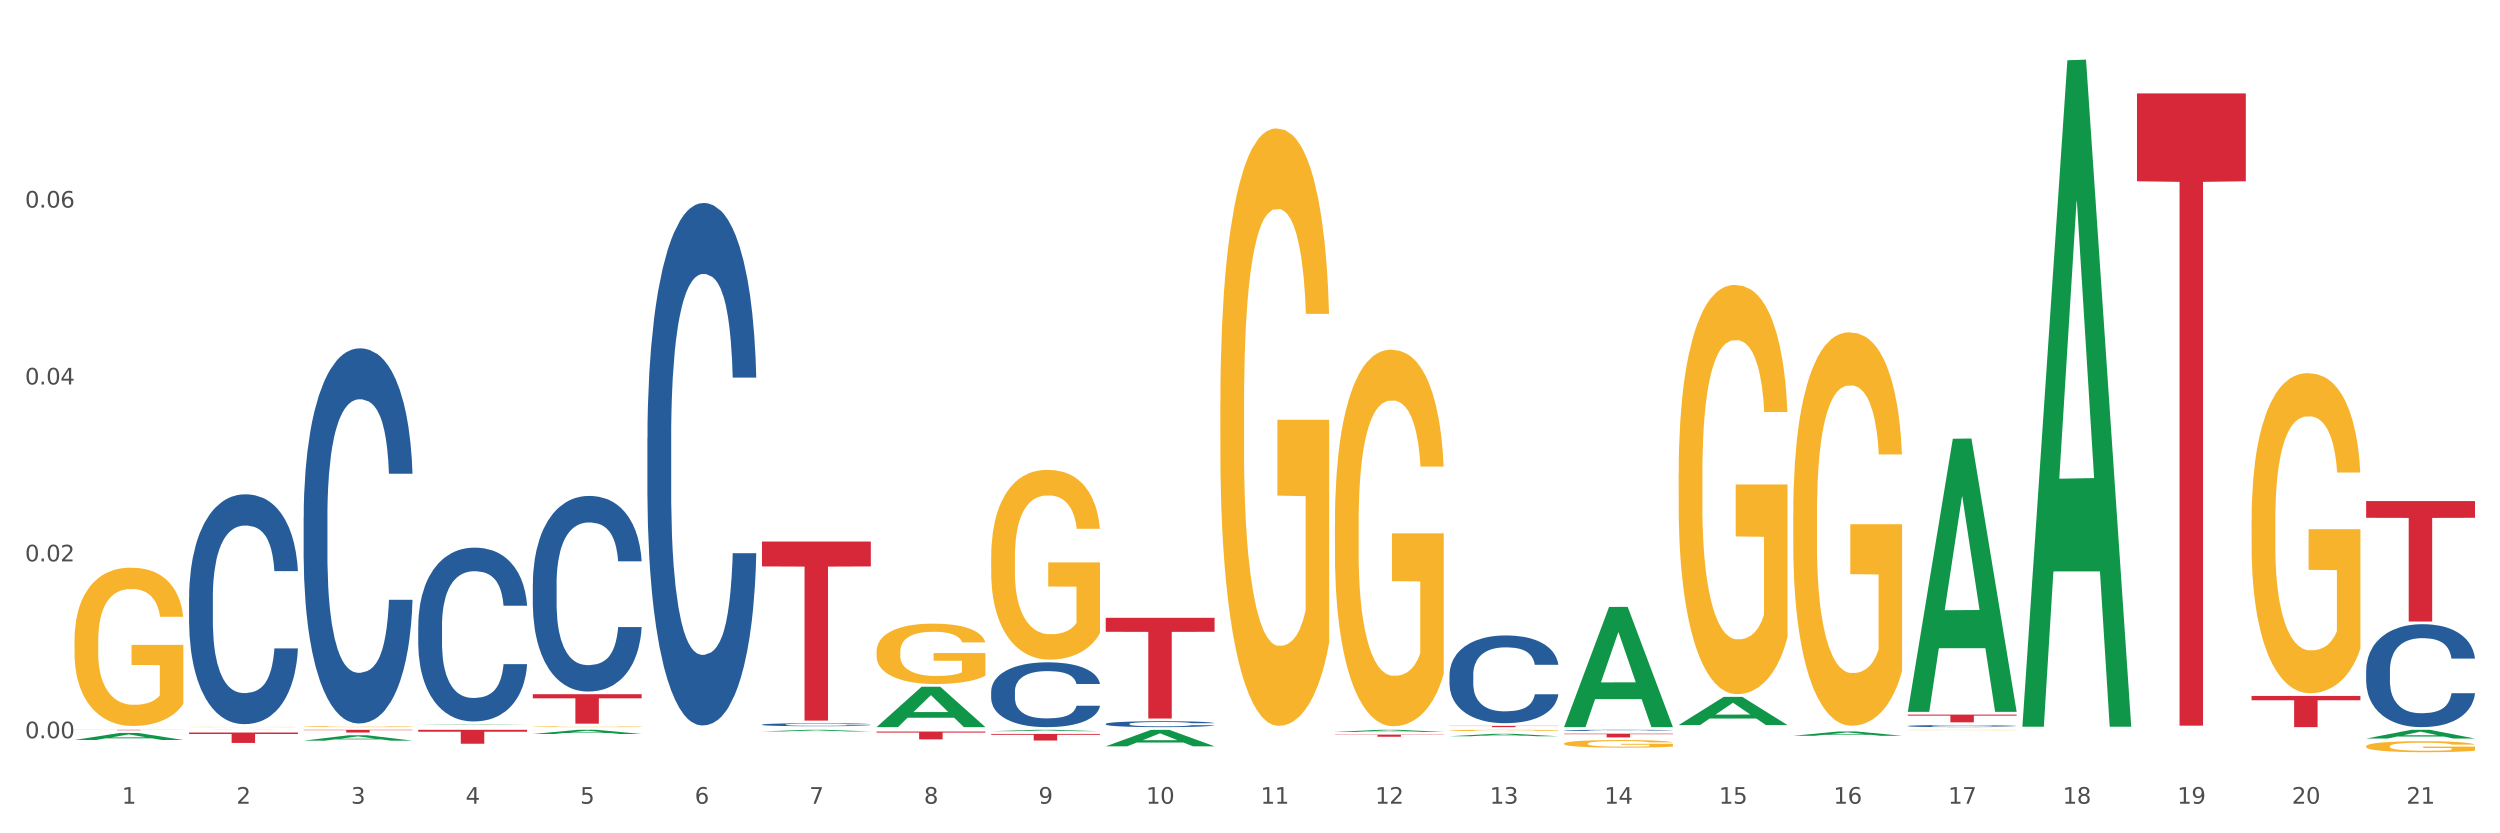 <?xml version="1.0" encoding="utf-8" standalone="no"?>
<!DOCTYPE svg PUBLIC "-//W3C//DTD SVG 1.1//EN"
  "http://www.w3.org/Graphics/SVG/1.1/DTD/svg11.dtd">
<svg xmlns:xlink="http://www.w3.org/1999/xlink" width="1080pt" height="360pt" viewBox="0 0 1080 360" xmlns="http://www.w3.org/2000/svg" version="1.1">
 <rect x="0" y="0" width="1080" height="360" fill="#333333" stroke="none"/>
 <defs>
  <style type="text/css">*{stroke-linejoin: round; stroke-linecap: butt}</style>
 </defs>
 <g id="figure_1">
  <g id="patch_1">
   <path d="M 0 360 
L 1080 360 
L 1080 0 
L 0 0 
z
" style="fill: #ffffff; stroke: #ffffff; stroke-linejoin: miter"/>
  </g>
  <g id="axes_1">
   <g id="matplotlib.axis_1">
    <g id="xtick_1">
     <g id="text_1">
      <!-- 1 -->
      <g style="fill: #4d4d4d" transform="translate(52.633 347.204) scale(0.096 -0.096)">
       <defs>
        <path id="DejaVuSans-31" d="M 794 531 
L 1825 531 
L 1825 4091 
L 703 3866 
L 703 4441 
L 1819 4666 
L 2450 4666 
L 2450 531 
L 3481 531 
L 3481 0 
L 794 0 
L 794 531 
z
" transform="scale(0.016)"/>
       </defs>
       <use xlink:href="#DejaVuSans-31"/>
      </g>
     </g>
    </g>
    <g id="xtick_2">
     <g id="text_2">
      <!-- 2 -->
      <g style="fill: #4d4d4d" transform="translate(102.133 347.204) scale(0.096 -0.096)">
       <defs>
        <path id="DejaVuSans-32" d="M 1228 531 
L 3431 531 
L 3431 0 
L 469 0 
L 469 531 
Q 828 903 1448 1529 
Q 2069 2156 2228 2338 
Q 2531 2678 2651 2914 
Q 2772 3150 2772 3378 
Q 2772 3750 2511 3984 
Q 2250 4219 1831 4219 
Q 1534 4219 1204 4116 
Q 875 4013 500 3803 
L 500 4441 
Q 881 4594 1212 4672 
Q 1544 4750 1819 4750 
Q 2544 4750 2975 4387 
Q 3406 4025 3406 3419 
Q 3406 3131 3298 2873 
Q 3191 2616 2906 2266 
Q 2828 2175 2409 1742 
Q 1991 1309 1228 531 
z
" transform="scale(0.016)"/>
       </defs>
       <use xlink:href="#DejaVuSans-32"/>
      </g>
     </g>
    </g>
    <g id="xtick_3">
     <g id="text_3">
      <!-- 3 -->
      <g style="fill: #4d4d4d" transform="translate(151.633 347.204) scale(0.096 -0.096)">
       <defs>
        <path id="DejaVuSans-33" d="M 2597 2516 
Q 3050 2419 3304 2112 
Q 3559 1806 3559 1356 
Q 3559 666 3084 287 
Q 2609 -91 1734 -91 
Q 1441 -91 1130 -33 
Q 819 25 488 141 
L 488 750 
Q 750 597 1062 519 
Q 1375 441 1716 441 
Q 2309 441 2620 675 
Q 2931 909 2931 1356 
Q 2931 1769 2642 2001 
Q 2353 2234 1838 2234 
L 1294 2234 
L 1294 2753 
L 1863 2753 
Q 2328 2753 2575 2939 
Q 2822 3125 2822 3475 
Q 2822 3834 2567 4026 
Q 2313 4219 1838 4219 
Q 1578 4219 1281 4162 
Q 984 4106 628 3988 
L 628 4550 
Q 988 4650 1302 4700 
Q 1616 4750 1894 4750 
Q 2613 4750 3031 4423 
Q 3450 4097 3450 3541 
Q 3450 3153 3228 2886 
Q 3006 2619 2597 2516 
z
" transform="scale(0.016)"/>
       </defs>
       <use xlink:href="#DejaVuSans-33"/>
      </g>
     </g>
    </g>
    <g id="xtick_4">
     <g id="text_4">
      <!-- 4 -->
      <g style="fill: #4d4d4d" transform="translate(201.133 347.204) scale(0.096 -0.096)">
       <defs>
        <path id="DejaVuSans-34" d="M 2419 4116 
L 825 1625 
L 2419 1625 
L 2419 4116 
z
M 2253 4666 
L 3047 4666 
L 3047 1625 
L 3713 1625 
L 3713 1100 
L 3047 1100 
L 3047 0 
L 2419 0 
L 2419 1100 
L 313 1100 
L 313 1709 
L 2253 4666 
z
" transform="scale(0.016)"/>
       </defs>
       <use xlink:href="#DejaVuSans-34"/>
      </g>
     </g>
    </g>
    <g id="xtick_5">
     <g id="text_5">
      <!-- 5 -->
      <g style="fill: #4d4d4d" transform="translate(250.633 347.204) scale(0.096 -0.096)">
       <defs>
        <path id="DejaVuSans-35" d="M 691 4666 
L 3169 4666 
L 3169 4134 
L 1269 4134 
L 1269 2991 
Q 1406 3038 1543 3061 
Q 1681 3084 1819 3084 
Q 2600 3084 3056 2656 
Q 3513 2228 3513 1497 
Q 3513 744 3044 326 
Q 2575 -91 1722 -91 
Q 1428 -91 1123 -41 
Q 819 9 494 109 
L 494 744 
Q 775 591 1075 516 
Q 1375 441 1709 441 
Q 2250 441 2565 725 
Q 2881 1009 2881 1497 
Q 2881 1984 2565 2268 
Q 2250 2553 1709 2553 
Q 1456 2553 1204 2497 
Q 953 2441 691 2322 
L 691 4666 
z
" transform="scale(0.016)"/>
       </defs>
       <use xlink:href="#DejaVuSans-35"/>
      </g>
     </g>
    </g>
    <g id="xtick_6">
     <g id="text_6">
      <!-- 6 -->
      <g style="fill: #4d4d4d" transform="translate(300.134 347.204) scale(0.096 -0.096)">
       <defs>
        <path id="DejaVuSans-36" d="M 2113 2584 
Q 1688 2584 1439 2293 
Q 1191 2003 1191 1497 
Q 1191 994 1439 701 
Q 1688 409 2113 409 
Q 2538 409 2786 701 
Q 3034 994 3034 1497 
Q 3034 2003 2786 2293 
Q 2538 2584 2113 2584 
z
M 3366 4563 
L 3366 3988 
Q 3128 4100 2886 4159 
Q 2644 4219 2406 4219 
Q 1781 4219 1451 3797 
Q 1122 3375 1075 2522 
Q 1259 2794 1537 2939 
Q 1816 3084 2150 3084 
Q 2853 3084 3261 2657 
Q 3669 2231 3669 1497 
Q 3669 778 3244 343 
Q 2819 -91 2113 -91 
Q 1303 -91 875 529 
Q 447 1150 447 2328 
Q 447 3434 972 4092 
Q 1497 4750 2381 4750 
Q 2619 4750 2861 4703 
Q 3103 4656 3366 4563 
z
" transform="scale(0.016)"/>
       </defs>
       <use xlink:href="#DejaVuSans-36"/>
      </g>
     </g>
    </g>
    <g id="xtick_7">
     <g id="text_7">
      <!-- 7 -->
      <g style="fill: #4d4d4d" transform="translate(349.634 347.204) scale(0.096 -0.096)">
       <defs>
        <path id="DejaVuSans-37" d="M 525 4666 
L 3525 4666 
L 3525 4397 
L 1831 0 
L 1172 0 
L 2766 4134 
L 525 4134 
L 525 4666 
z
" transform="scale(0.016)"/>
       </defs>
       <use xlink:href="#DejaVuSans-37"/>
      </g>
     </g>
    </g>
    <g id="xtick_8">
     <g id="text_8">
      <!-- 8 -->
      <g style="fill: #4d4d4d" transform="translate(399.134 347.204) scale(0.096 -0.096)">
       <defs>
        <path id="DejaVuSans-38" d="M 2034 2216 
Q 1584 2216 1326 1975 
Q 1069 1734 1069 1313 
Q 1069 891 1326 650 
Q 1584 409 2034 409 
Q 2484 409 2743 651 
Q 3003 894 3003 1313 
Q 3003 1734 2745 1975 
Q 2488 2216 2034 2216 
z
M 1403 2484 
Q 997 2584 770 2862 
Q 544 3141 544 3541 
Q 544 4100 942 4425 
Q 1341 4750 2034 4750 
Q 2731 4750 3128 4425 
Q 3525 4100 3525 3541 
Q 3525 3141 3298 2862 
Q 3072 2584 2669 2484 
Q 3125 2378 3379 2068 
Q 3634 1759 3634 1313 
Q 3634 634 3220 271 
Q 2806 -91 2034 -91 
Q 1263 -91 848 271 
Q 434 634 434 1313 
Q 434 1759 690 2068 
Q 947 2378 1403 2484 
z
M 1172 3481 
Q 1172 3119 1398 2916 
Q 1625 2713 2034 2713 
Q 2441 2713 2670 2916 
Q 2900 3119 2900 3481 
Q 2900 3844 2670 4047 
Q 2441 4250 2034 4250 
Q 1625 4250 1398 4047 
Q 1172 3844 1172 3481 
z
" transform="scale(0.016)"/>
       </defs>
       <use xlink:href="#DejaVuSans-38"/>
      </g>
     </g>
    </g>
    <g id="xtick_9">
     <g id="text_9">
      <!-- 9 -->
      <g style="fill: #4d4d4d" transform="translate(448.634 347.204) scale(0.096 -0.096)">
       <defs>
        <path id="DejaVuSans-39" d="M 703 97 
L 703 672 
Q 941 559 1184 500 
Q 1428 441 1663 441 
Q 2288 441 2617 861 
Q 2947 1281 2994 2138 
Q 2813 1869 2534 1725 
Q 2256 1581 1919 1581 
Q 1219 1581 811 2004 
Q 403 2428 403 3163 
Q 403 3881 828 4315 
Q 1253 4750 1959 4750 
Q 2769 4750 3195 4129 
Q 3622 3509 3622 2328 
Q 3622 1225 3098 567 
Q 2575 -91 1691 -91 
Q 1453 -91 1209 -44 
Q 966 3 703 97 
z
M 1959 2075 
Q 2384 2075 2632 2365 
Q 2881 2656 2881 3163 
Q 2881 3666 2632 3958 
Q 2384 4250 1959 4250 
Q 1534 4250 1286 3958 
Q 1038 3666 1038 3163 
Q 1038 2656 1286 2365 
Q 1534 2075 1959 2075 
z
" transform="scale(0.016)"/>
       </defs>
       <use xlink:href="#DejaVuSans-39"/>
      </g>
     </g>
    </g>
    <g id="xtick_10">
     <g id="text_10">
      <!-- 10 -->
      <g style="fill: #4d4d4d" transform="translate(495.079 347.204) scale(0.096 -0.096)">
       <defs>
        <path id="DejaVuSans-30" d="M 2034 4250 
Q 1547 4250 1301 3770 
Q 1056 3291 1056 2328 
Q 1056 1369 1301 889 
Q 1547 409 2034 409 
Q 2525 409 2770 889 
Q 3016 1369 3016 2328 
Q 3016 3291 2770 3770 
Q 2525 4250 2034 4250 
z
M 2034 4750 
Q 2819 4750 3233 4129 
Q 3647 3509 3647 2328 
Q 3647 1150 3233 529 
Q 2819 -91 2034 -91 
Q 1250 -91 836 529 
Q 422 1150 422 2328 
Q 422 3509 836 4129 
Q 1250 4750 2034 4750 
z
" transform="scale(0.016)"/>
       </defs>
       <use xlink:href="#DejaVuSans-31"/>
       <use xlink:href="#DejaVuSans-30" transform="translate(63.623 0)"/>
      </g>
     </g>
    </g>
    <g id="xtick_11">
     <g id="text_11">
      <!-- 11 -->
      <g style="fill: #4d4d4d" transform="translate(544.58 347.204) scale(0.096 -0.096)">
       <use xlink:href="#DejaVuSans-31"/>
       <use xlink:href="#DejaVuSans-31" transform="translate(63.623 0)"/>
      </g>
     </g>
    </g>
    <g id="xtick_12">
     <g id="text_12">
      <!-- 12 -->
      <g style="fill: #4d4d4d" transform="translate(594.08 347.204) scale(0.096 -0.096)">
       <use xlink:href="#DejaVuSans-31"/>
       <use xlink:href="#DejaVuSans-32" transform="translate(63.623 0)"/>
      </g>
     </g>
    </g>
    <g id="xtick_13">
     <g id="text_13">
      <!-- 13 -->
      <g style="fill: #4d4d4d" transform="translate(643.58 347.204) scale(0.096 -0.096)">
       <use xlink:href="#DejaVuSans-31"/>
       <use xlink:href="#DejaVuSans-33" transform="translate(63.623 0)"/>
      </g>
     </g>
    </g>
    <g id="xtick_14">
     <g id="text_14">
      <!-- 14 -->
      <g style="fill: #4d4d4d" transform="translate(693.08 347.204) scale(0.096 -0.096)">
       <use xlink:href="#DejaVuSans-31"/>
       <use xlink:href="#DejaVuSans-34" transform="translate(63.623 0)"/>
      </g>
     </g>
    </g>
    <g id="xtick_15">
     <g id="text_15">
      <!-- 15 -->
      <g style="fill: #4d4d4d" transform="translate(742.58 347.204) scale(0.096 -0.096)">
       <use xlink:href="#DejaVuSans-31"/>
       <use xlink:href="#DejaVuSans-35" transform="translate(63.623 0)"/>
      </g>
     </g>
    </g>
    <g id="xtick_16">
     <g id="text_16">
      <!-- 16 -->
      <g style="fill: #4d4d4d" transform="translate(792.08 347.204) scale(0.096 -0.096)">
       <use xlink:href="#DejaVuSans-31"/>
       <use xlink:href="#DejaVuSans-36" transform="translate(63.623 0)"/>
      </g>
     </g>
    </g>
    <g id="xtick_17">
     <g id="text_17">
      <!-- 17 -->
      <g style="fill: #4d4d4d" transform="translate(841.58 347.204) scale(0.096 -0.096)">
       <use xlink:href="#DejaVuSans-31"/>
       <use xlink:href="#DejaVuSans-37" transform="translate(63.623 0)"/>
      </g>
     </g>
    </g>
    <g id="xtick_18">
     <g id="text_18">
      <!-- 18 -->
      <g style="fill: #4d4d4d" transform="translate(891.08 347.204) scale(0.096 -0.096)">
       <use xlink:href="#DejaVuSans-31"/>
       <use xlink:href="#DejaVuSans-38" transform="translate(63.623 0)"/>
      </g>
     </g>
    </g>
    <g id="xtick_19">
     <g id="text_19">
      <!-- 19 -->
      <g style="fill: #4d4d4d" transform="translate(940.58 347.204) scale(0.096 -0.096)">
       <use xlink:href="#DejaVuSans-31"/>
       <use xlink:href="#DejaVuSans-39" transform="translate(63.623 0)"/>
      </g>
     </g>
    </g>
    <g id="xtick_20">
     <g id="text_20">
      <!-- 20 -->
      <g style="fill: #4d4d4d" transform="translate(990.08 347.204) scale(0.096 -0.096)">
       <use xlink:href="#DejaVuSans-32"/>
       <use xlink:href="#DejaVuSans-30" transform="translate(63.623 0)"/>
      </g>
     </g>
    </g>
    <g id="xtick_21">
     <g id="text_21">
      <!-- 21 -->
      <g style="fill: #4d4d4d" transform="translate(1039.58 347.204) scale(0.096 -0.096)">
       <use xlink:href="#DejaVuSans-32"/>
       <use xlink:href="#DejaVuSans-31" transform="translate(63.623 0)"/>
      </g>
     </g>
    </g>
    <g id="xtick_22"/>
    <g id="xtick_23"/>
    <g id="xtick_24"/>
    <g id="xtick_25"/>
    <g id="xtick_26"/>
    <g id="xtick_27"/>
    <g id="xtick_28"/>
    <g id="xtick_29"/>
    <g id="xtick_30"/>
    <g id="xtick_31"/>
    <g id="xtick_32"/>
    <g id="xtick_33"/>
    <g id="xtick_34"/>
    <g id="xtick_35"/>
    <g id="xtick_36"/>
    <g id="xtick_37"/>
    <g id="xtick_38"/>
    <g id="xtick_39"/>
    <g id="xtick_40"/>
    <g id="xtick_41"/>
   </g>
   <g id="matplotlib.axis_2">
    <g id="ytick_1">
     <g id="text_22">
      <!-- 0.00 -->
      <g style="fill: #4d4d4d" transform="translate(10.8 318.927) scale(0.096 -0.096)">
       <defs>
        <path id="DejaVuSans-2e" d="M 684 794 
L 1344 794 
L 1344 0 
L 684 0 
L 684 794 
z
" transform="scale(0.016)"/>
       </defs>
       <use xlink:href="#DejaVuSans-30"/>
       <use xlink:href="#DejaVuSans-2e" transform="translate(63.623 0)"/>
       <use xlink:href="#DejaVuSans-30" transform="translate(95.41 0)"/>
       <use xlink:href="#DejaVuSans-30" transform="translate(159.033 0)"/>
      </g>
     </g>
    </g>
    <g id="ytick_2">
     <g id="text_23">
      <!-- 0.02 -->
      <g style="fill: #4d4d4d" transform="translate(10.8 242.512) scale(0.096 -0.096)">
       <use xlink:href="#DejaVuSans-30"/>
       <use xlink:href="#DejaVuSans-2e" transform="translate(63.623 0)"/>
       <use xlink:href="#DejaVuSans-30" transform="translate(95.41 0)"/>
       <use xlink:href="#DejaVuSans-32" transform="translate(159.033 0)"/>
      </g>
     </g>
    </g>
    <g id="ytick_3">
     <g id="text_24">
      <!-- 0.04 -->
      <g style="fill: #4d4d4d" transform="translate(10.8 166.098) scale(0.096 -0.096)">
       <use xlink:href="#DejaVuSans-30"/>
       <use xlink:href="#DejaVuSans-2e" transform="translate(63.623 0)"/>
       <use xlink:href="#DejaVuSans-30" transform="translate(95.41 0)"/>
       <use xlink:href="#DejaVuSans-34" transform="translate(159.033 0)"/>
      </g>
     </g>
    </g>
    <g id="ytick_4">
     <g id="text_25">
      <!-- 0.06 -->
      <g style="fill: #4d4d4d" transform="translate(10.8 89.683) scale(0.096 -0.096)">
       <use xlink:href="#DejaVuSans-30"/>
       <use xlink:href="#DejaVuSans-2e" transform="translate(63.623 0)"/>
       <use xlink:href="#DejaVuSans-30" transform="translate(95.41 0)"/>
       <use xlink:href="#DejaVuSans-36" transform="translate(159.033 0)"/>
      </g>
     </g>
    </g>
    <g id="ytick_5"/>
    <g id="ytick_6"/>
    <g id="ytick_7"/>
    <g id="ytick_8"/>
   </g>
   <g id="PolyCollection_1">
    <path d="M 32.175 319.673 
L 32.223 319.67 
L 51.615 316.63 
L 59.663 316.627 
L 79.2 319.678 
L 69.892 319.678 
L 65.674 318.968 
L 45.652 318.968 
L 45.507 318.979 
L 41.435 319.678 
L 32.175 319.678 
L 32.175 319.673 
L 48.173 318.544 
L 63.153 318.541 
L 55.736 317.277 
L 55.639 317.272 
L 55.542 317.28 
L 48.125 318.541 
L 48.173 318.544 
L 32.175 319.673 
z
" clip-path="url(#pb47a266402)" style="fill: #109648"/>
    <path d="M 824.175 315.355 
L 824.231 315.355 
L 824.231 315.35 
L 824.342 315.345 
L 824.897 315.334 
L 825.73 315.324 
L 826.34 315.319 
L 826.951 315.315 
L 827.673 315.311 
L 828.561 315.307 
L 830.171 315.301 
L 831.17 315.298 
L 832.392 315.295 
L 834.613 315.29 
L 836.223 315.287 
L 837.888 315.285 
L 840.609 315.282 
L 842.385 315.281 
L 844.273 315.28 
L 846.549 315.279 
L 848.27 315.279 
L 852.046 315.28 
L 855.266 315.281 
L 856.82 315.282 
L 858.819 315.284 
L 859.874 315.285 
L 861.595 315.288 
L 863.372 315.291 
L 864.593 315.293 
L 866.425 315.299 
L 867.813 315.304 
L 869.09 315.31 
L 869.756 315.314 
L 870.256 315.318 
L 870.7 315.323 
L 871.144 315.33 
L 861.151 315.33 
L 860.762 315.325 
L 860.152 315.32 
L 859.263 315.315 
L 858.486 315.312 
L 857.154 315.309 
L 855.932 315.306 
L 854.655 315.304 
L 853.101 315.303 
L 851.879 315.302 
L 850.158 315.302 
L 846.771 315.302 
L 844.495 315.303 
L 842.941 315.304 
L 841.941 315.306 
L 841.053 315.307 
L 840.054 315.309 
L 838.888 315.312 
L 838.055 315.315 
L 837.222 315.319 
L 836.556 315.322 
L 835.945 315.327 
L 835.445 315.331 
L 835.057 315.336 
L 834.724 315.341 
L 834.446 315.351 
L 834.446 315.371 
L 834.557 315.376 
L 834.835 315.382 
L 835.168 315.387 
L 835.723 315.392 
L 836.223 315.396 
L 837.167 315.402 
L 838.221 315.406 
L 839.054 315.409 
L 839.887 315.411 
L 841.331 315.415 
L 842.941 315.417 
L 844.329 315.419 
L 846.216 315.42 
L 847.493 315.421 
L 848.604 315.421 
L 851.324 315.421 
L 853.267 315.421 
L 855.432 315.42 
L 857.098 315.418 
L 858.486 315.417 
L 860.041 315.414 
L 861.04 315.412 
L 861.04 315.38 
L 848.826 315.38 
L 848.826 315.359 
L 871.2 315.359 
L 871.2 315.42 
L 870.256 315.424 
L 869.201 315.426 
L 868.091 315.429 
L 866.425 315.432 
L 864.427 315.435 
L 862.65 315.437 
L 860.762 315.439 
L 858.542 315.441 
L 855.655 315.442 
L 853.878 315.443 
L 851.657 315.443 
L 849.048 315.443 
L 846.771 315.443 
L 844.551 315.442 
L 842.219 315.441 
L 839.943 315.439 
L 838.221 315.437 
L 836.5 315.435 
L 834.668 315.432 
L 833.225 315.429 
L 832.114 315.426 
L 830.893 315.422 
L 829.56 315.418 
L 828.561 315.414 
L 827.673 315.41 
L 826.729 315.404 
L 826.063 315.4 
L 825.396 315.394 
L 825.008 315.389 
L 824.564 315.383 
L 824.231 315.373 
L 824.175 315.355 
z
" clip-path="url(#pb47a266402)" style="fill: #f7b32b"/>
    <path d="M 972.675 225.09 
L 972.731 224.964 
L 972.731 220.417 
L 972.842 216.503 
L 973.397 207.031 
L 974.23 199.201 
L 974.84 195.033 
L 975.451 191.623 
L 976.173 188.214 
L 977.061 184.677 
L 978.671 179.5 
L 979.67 176.847 
L 980.892 174.069 
L 983.113 170.028 
L 984.723 167.755 
L 986.388 165.86 
L 989.109 163.587 
L 990.885 162.577 
L 992.773 161.819 
L 995.049 161.314 
L 996.77 161.187 
L 1000.546 161.566 
L 1003.766 162.703 
L 1005.32 163.587 
L 1007.319 165.102 
L 1008.374 166.113 
L 1010.095 168.133 
L 1011.872 170.785 
L 1013.093 173.059 
L 1014.925 177.353 
L 1016.313 181.646 
L 1017.59 186.951 
L 1018.256 190.613 
L 1018.756 194.023 
L 1019.2 197.938 
L 1019.644 204.126 
L 1009.651 204.126 
L 1009.262 199.706 
L 1008.652 195.538 
L 1007.763 191.497 
L 1006.986 188.971 
L 1005.654 185.814 
L 1004.432 183.793 
L 1003.155 182.278 
L 1001.601 181.015 
L 1000.379 180.384 
L 998.658 179.878 
L 995.271 180.005 
L 992.995 181.015 
L 991.441 182.278 
L 990.441 183.414 
L 989.553 184.677 
L 988.554 186.445 
L 987.388 189.098 
L 986.555 191.497 
L 985.722 194.528 
L 985.056 197.559 
L 984.445 201.095 
L 983.945 204.884 
L 983.557 208.799 
L 983.224 213.598 
L 982.946 221.554 
L 982.946 238.856 
L 983.057 242.771 
L 983.335 247.949 
L 983.668 251.864 
L 984.223 256.536 
L 984.723 259.694 
L 985.667 264.24 
L 986.721 268.029 
L 987.554 270.428 
L 988.387 272.449 
L 989.831 275.227 
L 991.441 277.501 
L 992.829 278.89 
L 994.716 280.153 
L 995.993 280.658 
L 997.104 280.91 
L 999.824 280.91 
L 1001.767 280.532 
L 1003.932 279.648 
L 1005.598 278.511 
L 1006.986 277.122 
L 1008.541 274.849 
L 1009.54 272.702 
L 1009.54 246.307 
L 997.326 246.181 
L 997.326 228.626 
L 1019.7 228.626 
L 1019.7 280.153 
L 1018.756 282.805 
L 1017.701 285.204 
L 1016.591 287.351 
L 1014.925 290.003 
L 1012.927 292.529 
L 1011.15 294.297 
L 1009.262 295.813 
L 1007.042 297.202 
L 1004.155 298.465 
L 1002.378 298.97 
L 1000.157 299.349 
L 997.548 299.475 
L 995.271 299.223 
L 993.051 298.591 
L 990.719 297.454 
L 988.443 295.813 
L 986.721 294.171 
L 985 292.15 
L 983.168 289.498 
L 981.725 286.972 
L 980.614 284.699 
L 979.393 281.794 
L 978.06 278.006 
L 977.061 274.596 
L 976.173 271.06 
L 975.229 266.513 
L 974.563 262.598 
L 973.896 257.673 
L 973.508 254.011 
L 973.064 248.328 
L 972.731 240.371 
L 972.675 225.09 
z
" clip-path="url(#pb47a266402)" style="fill: #f7b32b"/>
    <path d="M 1022.175 322.399 
L 1022.231 322.395 
L 1022.231 322.239 
L 1022.342 322.105 
L 1022.897 321.78 
L 1023.73 321.512 
L 1024.34 321.369 
L 1024.951 321.252 
L 1025.673 321.135 
L 1026.561 321.014 
L 1028.171 320.836 
L 1029.17 320.745 
L 1030.392 320.65 
L 1032.613 320.512 
L 1034.223 320.434 
L 1035.888 320.369 
L 1038.609 320.291 
L 1040.385 320.256 
L 1042.273 320.23 
L 1044.549 320.213 
L 1046.27 320.209 
L 1050.046 320.222 
L 1053.266 320.261 
L 1054.82 320.291 
L 1056.819 320.343 
L 1057.874 320.377 
L 1059.595 320.447 
L 1061.372 320.538 
L 1062.593 320.616 
L 1064.425 320.763 
L 1065.813 320.91 
L 1067.09 321.092 
L 1067.756 321.217 
L 1068.256 321.334 
L 1068.7 321.468 
L 1069.144 321.681 
L 1059.151 321.681 
L 1058.762 321.529 
L 1058.152 321.386 
L 1057.263 321.248 
L 1056.486 321.161 
L 1055.154 321.053 
L 1053.932 320.984 
L 1052.655 320.932 
L 1051.101 320.888 
L 1049.879 320.867 
L 1048.158 320.849 
L 1044.771 320.854 
L 1042.495 320.888 
L 1040.941 320.932 
L 1039.941 320.971 
L 1039.053 321.014 
L 1038.054 321.074 
L 1036.888 321.165 
L 1036.055 321.248 
L 1035.222 321.352 
L 1034.556 321.455 
L 1033.945 321.577 
L 1033.445 321.707 
L 1033.057 321.841 
L 1032.724 322.005 
L 1032.446 322.278 
L 1032.446 322.871 
L 1032.557 323.005 
L 1032.835 323.183 
L 1033.168 323.317 
L 1033.723 323.477 
L 1034.223 323.586 
L 1035.167 323.742 
L 1036.221 323.871 
L 1037.054 323.954 
L 1037.887 324.023 
L 1039.331 324.118 
L 1040.941 324.196 
L 1042.329 324.244 
L 1044.216 324.287 
L 1045.493 324.304 
L 1046.604 324.313 
L 1049.324 324.313 
L 1051.267 324.3 
L 1053.432 324.27 
L 1055.098 324.231 
L 1056.486 324.183 
L 1058.041 324.105 
L 1059.04 324.032 
L 1059.04 323.127 
L 1046.826 323.122 
L 1046.826 322.521 
L 1069.2 322.521 
L 1069.2 324.287 
L 1068.256 324.378 
L 1067.201 324.46 
L 1066.091 324.534 
L 1064.425 324.625 
L 1062.427 324.711 
L 1060.65 324.772 
L 1058.762 324.824 
L 1056.542 324.872 
L 1053.655 324.915 
L 1051.878 324.932 
L 1049.657 324.945 
L 1047.048 324.95 
L 1044.771 324.941 
L 1042.551 324.919 
L 1040.219 324.88 
L 1037.943 324.824 
L 1036.221 324.768 
L 1034.5 324.698 
L 1032.668 324.607 
L 1031.225 324.521 
L 1030.114 324.443 
L 1028.893 324.343 
L 1027.56 324.213 
L 1026.561 324.097 
L 1025.673 323.975 
L 1024.729 323.819 
L 1024.063 323.685 
L 1023.396 323.516 
L 1023.008 323.391 
L 1022.564 323.196 
L 1022.231 322.923 
L 1022.175 322.399 
z
" clip-path="url(#pb47a266402)" style="fill: #f7b32b"/>
    <path d="M 32.175 315.279 
L 79.2 315.279 
L 79.2 315.306 
L 60.702 315.306 
L 60.702 315.469 
L 50.562 315.469 
L 50.562 315.306 
L 32.175 315.306 
L 32.175 315.28 
L 32.175 315.279 
z
" clip-path="url(#pb47a266402)" style="fill: #d62839"/>
    <path d="M 81.675 316.455 
L 128.7 316.455 
L 128.7 317.078 
L 110.202 317.082 
L 110.202 320.934 
L 100.062 320.934 
L 100.062 317.082 
L 81.675 317.078 
L 81.675 316.46 
L 81.675 316.455 
z
" clip-path="url(#pb47a266402)" style="fill: #d62839"/>
    <path d="M 131.175 315.279 
L 178.2 315.279 
L 178.2 315.445 
L 159.702 315.446 
L 159.702 316.468 
L 149.562 316.468 
L 149.562 315.446 
L 131.175 315.445 
L 131.175 315.28 
L 131.175 315.279 
z
" clip-path="url(#pb47a266402)" style="fill: #d62839"/>
    <path d="M 180.675 315.279 
L 227.7 315.279 
L 227.7 316.116 
L 209.202 316.121 
L 209.202 321.297 
L 199.062 321.297 
L 199.062 316.121 
L 180.675 316.116 
L 180.675 315.285 
L 180.675 315.279 
z
" clip-path="url(#pb47a266402)" style="fill: #d62839"/>
    <path d="M 230.175 299.908 
L 277.2 299.908 
L 277.2 301.675 
L 258.702 301.687 
L 258.702 312.625 
L 248.562 312.625 
L 248.562 301.687 
L 230.175 301.675 
L 230.175 299.92 
L 230.175 299.908 
z
" clip-path="url(#pb47a266402)" style="fill: #d62839"/>
    <path d="M 329.175 233.951 
L 376.2 233.951 
L 376.2 244.698 
L 357.702 244.771 
L 357.702 311.288 
L 347.562 311.288 
L 347.562 244.771 
L 329.175 244.698 
L 329.175 234.023 
L 329.175 233.951 
z
" clip-path="url(#pb47a266402)" style="fill: #d62839"/>
    <path d="M 378.675 316.008 
L 425.7 316.008 
L 425.7 316.483 
L 407.202 316.486 
L 407.202 319.427 
L 397.062 319.427 
L 397.062 316.486 
L 378.675 316.483 
L 378.675 316.011 
L 378.675 316.008 
z
" clip-path="url(#pb47a266402)" style="fill: #d62839"/>
    <path d="M 131.175 223.297 
L 131.231 223.149 
L 131.231 219.004 
L 131.397 213.38 
L 132.009 203.018 
L 132.787 195.173 
L 134.121 185.995 
L 134.844 182.147 
L 135.789 177.854 
L 137.734 170.897 
L 139.957 164.976 
L 141.514 161.719 
L 142.681 159.647 
L 145.294 155.946 
L 146.794 154.318 
L 148.351 152.986 
L 149.685 152.098 
L 151.908 151.062 
L 153.687 150.618 
L 155.744 150.47 
L 157.467 150.618 
L 159.746 151.21 
L 163.081 152.986 
L 164.359 154.022 
L 166.082 155.798 
L 167.861 158.167 
L 169.306 160.535 
L 170.974 163.94 
L 172.697 168.38 
L 174.365 174.005 
L 175.532 179.186 
L 176.477 184.663 
L 177.311 191.324 
L 177.922 198.577 
L 178.2 204.646 
L 168.028 204.646 
L 167.75 199.169 
L 167.194 193.248 
L 166.638 189.252 
L 166.027 185.995 
L 165.082 182.295 
L 164.248 179.926 
L 162.859 177.114 
L 161.58 175.338 
L 160.524 174.301 
L 159.245 173.413 
L 156.522 172.525 
L 154.576 172.525 
L 153.353 172.821 
L 151.853 173.561 
L 150.574 174.597 
L 149.073 176.374 
L 147.906 178.298 
L 146.739 180.814 
L 146.072 182.591 
L 145.071 185.847 
L 144.404 188.512 
L 143.515 193.1 
L 143.015 196.357 
L 142.125 204.794 
L 141.736 211.011 
L 141.569 215.304 
L 141.458 220.041 
L 141.458 243.132 
L 141.792 253.494 
L 142.07 257.935 
L 142.514 262.968 
L 143.348 269.481 
L 144.571 275.846 
L 145.849 280.434 
L 146.906 283.247 
L 147.906 285.319 
L 148.907 286.947 
L 150.13 288.428 
L 151.13 289.316 
L 152.631 290.204 
L 154.41 290.648 
L 155.799 290.648 
L 158.634 289.908 
L 159.912 289.168 
L 161.135 288.132 
L 162.469 286.503 
L 163.526 284.727 
L 164.137 283.395 
L 165.137 280.582 
L 165.916 277.622 
L 166.583 274.217 
L 167.027 271.257 
L 167.528 266.816 
L 167.917 261.783 
L 168.028 259.119 
L 178.2 259.119 
L 177.978 264.448 
L 177.589 269.629 
L 176.81 276.586 
L 176.199 280.582 
L 175.254 285.467 
L 174.253 289.612 
L 172.864 294.201 
L 171.585 297.605 
L 170.251 300.566 
L 168.806 303.23 
L 166.194 306.931 
L 165.249 307.967 
L 163.248 309.743 
L 161.691 310.779 
L 159.412 311.815 
L 157.078 312.407 
L 154.632 312.555 
L 152.464 312.259 
L 150.074 311.371 
L 148.573 310.483 
L 146.906 309.151 
L 144.96 307.079 
L 143.126 304.562 
L 141.403 301.602 
L 139.791 298.197 
L 138.29 294.349 
L 136.344 287.984 
L 134.899 281.767 
L 133.843 275.994 
L 133.12 271.109 
L 132.398 264.892 
L 132.009 260.599 
L 131.397 250.237 
L 131.175 240.616 
L 131.175 223.297 
z
" clip-path="url(#pb47a266402)" style="fill: #255c99"/>
    <path d="M 477.675 266.887 
L 524.7 266.887 
L 524.7 272.935 
L 506.202 272.976 
L 506.202 310.407 
L 496.062 310.407 
L 496.062 272.976 
L 477.675 272.935 
L 477.675 266.928 
L 477.675 266.887 
z
" clip-path="url(#pb47a266402)" style="fill: #d62839"/>
    <path d="M 576.675 317.343 
L 623.7 317.343 
L 623.7 317.473 
L 605.202 317.474 
L 605.202 318.281 
L 595.062 318.281 
L 595.062 317.474 
L 576.675 317.473 
L 576.675 317.344 
L 576.675 317.343 
z
" clip-path="url(#pb47a266402)" style="fill: #d62839"/>
    <path d="M 626.175 313.572 
L 673.2 313.572 
L 673.2 313.649 
L 654.702 313.649 
L 654.702 314.121 
L 644.562 314.121 
L 644.562 313.649 
L 626.175 313.649 
L 626.175 313.573 
L 626.175 313.572 
z
" clip-path="url(#pb47a266402)" style="fill: #d62839"/>
    <path d="M 675.675 316.94 
L 722.7 316.94 
L 722.7 317.164 
L 704.202 317.166 
L 704.202 318.554 
L 694.062 318.554 
L 694.062 317.166 
L 675.675 317.164 
L 675.675 316.941 
L 675.675 316.94 
z
" clip-path="url(#pb47a266402)" style="fill: #d62839"/>
    <path d="M 824.175 308.697 
L 871.2 308.697 
L 871.2 309.164 
L 852.702 309.167 
L 852.702 312.059 
L 842.562 312.059 
L 842.562 309.167 
L 824.175 309.164 
L 824.175 308.7 
L 824.175 308.697 
z
" clip-path="url(#pb47a266402)" style="fill: #d62839"/>
    <path d="M 923.175 40.356 
L 970.2 40.356 
L 970.2 78.312 
L 951.702 78.568 
L 951.702 313.483 
L 941.562 313.483 
L 941.562 78.568 
L 923.175 78.312 
L 923.175 40.613 
L 923.175 40.356 
z
" clip-path="url(#pb47a266402)" style="fill: #d62839"/>
    <path d="M 774.675 222.101 
L 774.731 221.946 
L 774.731 216.358 
L 774.842 211.546 
L 775.397 199.904 
L 776.23 190.28 
L 776.84 185.158 
L 777.451 180.967 
L 778.173 176.776 
L 779.061 172.429 
L 780.671 166.065 
L 781.67 162.806 
L 782.892 159.391 
L 785.113 154.423 
L 786.723 151.629 
L 788.388 149.301 
L 791.109 146.507 
L 792.885 145.265 
L 794.773 144.334 
L 797.049 143.713 
L 798.77 143.558 
L 802.546 144.023 
L 805.766 145.42 
L 807.32 146.507 
L 809.319 148.37 
L 810.374 149.612 
L 812.095 152.095 
L 813.872 155.355 
L 815.093 158.149 
L 816.925 163.426 
L 818.313 168.704 
L 819.59 175.223 
L 820.256 179.725 
L 820.756 183.916 
L 821.2 188.728 
L 821.644 196.334 
L 811.651 196.334 
L 811.262 190.901 
L 810.652 185.779 
L 809.763 180.811 
L 808.986 177.707 
L 807.654 173.826 
L 806.432 171.343 
L 805.155 169.48 
L 803.601 167.928 
L 802.379 167.152 
L 800.658 166.531 
L 797.271 166.686 
L 794.995 167.928 
L 793.441 169.48 
L 792.441 170.877 
L 791.553 172.429 
L 790.554 174.602 
L 789.388 177.862 
L 788.555 180.811 
L 787.722 184.537 
L 787.056 188.262 
L 786.445 192.608 
L 785.945 197.265 
L 785.557 202.077 
L 785.224 207.976 
L 784.946 217.755 
L 784.946 239.02 
L 785.057 243.832 
L 785.335 250.196 
L 785.668 255.008 
L 786.223 260.752 
L 786.723 264.632 
L 787.667 270.22 
L 788.721 274.877 
L 789.554 277.826 
L 790.387 280.31 
L 791.831 283.725 
L 793.441 286.519 
L 794.829 288.226 
L 796.716 289.778 
L 797.993 290.399 
L 799.104 290.71 
L 801.824 290.71 
L 803.767 290.244 
L 805.932 289.157 
L 807.598 287.76 
L 808.986 286.053 
L 810.541 283.259 
L 811.54 280.62 
L 811.54 248.178 
L 799.326 248.023 
L 799.326 226.447 
L 821.7 226.447 
L 821.7 289.778 
L 820.756 293.038 
L 819.701 295.987 
L 818.591 298.626 
L 816.925 301.886 
L 814.927 304.99 
L 813.15 307.163 
L 811.262 309.026 
L 809.042 310.734 
L 806.155 312.286 
L 804.378 312.907 
L 802.157 313.372 
L 799.548 313.528 
L 797.271 313.217 
L 795.051 312.441 
L 792.719 311.044 
L 790.443 309.026 
L 788.721 307.008 
L 787 304.525 
L 785.168 301.265 
L 783.725 298.16 
L 782.614 295.366 
L 781.393 291.796 
L 780.06 287.14 
L 779.061 282.949 
L 778.173 278.602 
L 777.229 273.014 
L 776.563 268.202 
L 775.896 262.149 
L 775.508 257.647 
L 775.064 250.662 
L 774.731 240.883 
L 774.675 222.101 
z
" clip-path="url(#pb47a266402)" style="fill: #f7b32b"/>
    <path d="M 725.175 204.777 
L 725.231 204.616 
L 725.231 198.803 
L 725.342 193.797 
L 725.897 181.687 
L 726.73 171.675 
L 727.34 166.347 
L 727.951 161.987 
L 728.673 157.627 
L 729.561 153.106 
L 731.171 146.486 
L 732.17 143.095 
L 733.392 139.542 
L 735.613 134.375 
L 737.223 131.469 
L 738.888 129.047 
L 741.609 126.14 
L 743.385 124.848 
L 745.273 123.879 
L 747.549 123.233 
L 749.27 123.072 
L 753.046 123.556 
L 756.266 125.01 
L 757.82 126.14 
L 759.819 128.078 
L 760.874 129.369 
L 762.595 131.953 
L 764.372 135.344 
L 765.593 138.25 
L 767.425 143.741 
L 768.813 149.231 
L 770.09 156.013 
L 770.756 160.695 
L 771.256 165.055 
L 771.7 170.061 
L 772.144 177.973 
L 762.151 177.973 
L 761.762 172.321 
L 761.152 166.993 
L 760.263 161.826 
L 759.486 158.596 
L 758.154 154.559 
L 756.932 151.976 
L 755.655 150.038 
L 754.101 148.423 
L 752.879 147.616 
L 751.158 146.97 
L 747.771 147.132 
L 745.495 148.423 
L 743.941 150.038 
L 742.941 151.491 
L 742.053 153.106 
L 741.054 155.367 
L 739.888 158.758 
L 739.055 161.826 
L 738.222 165.701 
L 737.556 169.576 
L 736.945 174.098 
L 736.445 178.942 
L 736.057 183.947 
L 735.724 190.083 
L 735.446 200.256 
L 735.446 222.378 
L 735.557 227.384 
L 735.835 234.004 
L 736.168 239.01 
L 736.723 244.984 
L 737.223 249.021 
L 738.167 254.834 
L 739.221 259.678 
L 740.054 262.746 
L 740.887 265.33 
L 742.331 268.882 
L 743.941 271.789 
L 745.329 273.565 
L 747.216 275.18 
L 748.493 275.826 
L 749.604 276.148 
L 752.324 276.148 
L 754.267 275.664 
L 756.432 274.534 
L 758.098 273.08 
L 759.486 271.304 
L 761.041 268.398 
L 762.04 265.653 
L 762.04 231.905 
L 749.826 231.743 
L 749.826 209.299 
L 772.2 209.299 
L 772.2 275.18 
L 771.256 278.571 
L 770.201 281.639 
L 769.091 284.384 
L 767.425 287.775 
L 765.427 291.004 
L 763.65 293.265 
L 761.762 295.202 
L 759.542 296.978 
L 756.655 298.593 
L 754.878 299.239 
L 752.657 299.724 
L 750.048 299.885 
L 747.771 299.562 
L 745.551 298.755 
L 743.219 297.301 
L 740.943 295.202 
L 739.221 293.103 
L 737.5 290.52 
L 735.668 287.129 
L 734.225 283.899 
L 733.114 280.993 
L 731.893 277.279 
L 730.56 272.435 
L 729.561 268.075 
L 728.673 263.554 
L 727.729 257.741 
L 727.063 252.735 
L 726.396 246.437 
L 726.008 241.755 
L 725.564 234.488 
L 725.231 224.316 
L 725.175 204.777 
z
" clip-path="url(#pb47a266402)" style="fill: #f7b32b"/>
    <path d="M 675.675 321.226 
L 675.731 321.223 
L 675.731 321.115 
L 675.842 321.023 
L 676.397 320.798 
L 677.23 320.613 
L 677.84 320.514 
L 678.451 320.433 
L 679.173 320.352 
L 680.061 320.268 
L 681.671 320.146 
L 682.67 320.083 
L 683.892 320.017 
L 686.113 319.921 
L 687.723 319.867 
L 689.388 319.823 
L 692.109 319.769 
L 693.885 319.745 
L 695.773 319.727 
L 698.049 319.715 
L 699.77 319.712 
L 703.546 319.721 
L 706.766 319.748 
L 708.32 319.769 
L 710.319 319.805 
L 711.374 319.829 
L 713.095 319.876 
L 714.872 319.939 
L 716.093 319.993 
L 717.925 320.095 
L 719.313 320.197 
L 720.59 320.322 
L 721.256 320.409 
L 721.756 320.49 
L 722.2 320.583 
L 722.644 320.729 
L 712.651 320.729 
L 712.262 320.625 
L 711.652 320.526 
L 710.763 320.43 
L 709.986 320.37 
L 708.654 320.295 
L 707.432 320.248 
L 706.155 320.212 
L 704.601 320.182 
L 703.379 320.167 
L 701.658 320.155 
L 698.271 320.158 
L 695.995 320.182 
L 694.441 320.212 
L 693.441 320.239 
L 692.553 320.268 
L 691.554 320.31 
L 690.388 320.373 
L 689.555 320.43 
L 688.722 320.502 
L 688.056 320.574 
L 687.445 320.657 
L 686.945 320.747 
L 686.557 320.84 
L 686.224 320.954 
L 685.946 321.142 
L 685.946 321.552 
L 686.057 321.645 
L 686.335 321.768 
L 686.668 321.86 
L 687.223 321.971 
L 687.723 322.046 
L 688.667 322.154 
L 689.721 322.244 
L 690.554 322.3 
L 691.387 322.348 
L 692.831 322.414 
L 694.441 322.468 
L 695.829 322.501 
L 697.716 322.531 
L 698.993 322.543 
L 700.104 322.549 
L 702.824 322.549 
L 704.767 322.54 
L 706.932 322.519 
L 708.598 322.492 
L 709.986 322.459 
L 711.541 322.405 
L 712.54 322.354 
L 712.54 321.729 
L 700.326 321.726 
L 700.326 321.31 
L 722.7 321.31 
L 722.7 322.531 
L 721.756 322.594 
L 720.701 322.65 
L 719.591 322.701 
L 717.925 322.764 
L 715.927 322.824 
L 714.15 322.866 
L 712.262 322.902 
L 710.042 322.935 
L 707.155 322.965 
L 705.378 322.977 
L 703.157 322.986 
L 700.548 322.989 
L 698.271 322.983 
L 696.051 322.968 
L 693.719 322.941 
L 691.443 322.902 
L 689.721 322.863 
L 688 322.815 
L 686.168 322.752 
L 684.725 322.692 
L 683.614 322.639 
L 682.393 322.57 
L 681.06 322.48 
L 680.061 322.399 
L 679.173 322.315 
L 678.229 322.208 
L 677.563 322.115 
L 676.896 321.998 
L 676.508 321.911 
L 676.064 321.777 
L 675.731 321.588 
L 675.675 321.226 
z
" clip-path="url(#pb47a266402)" style="fill: #f7b32b"/>
    <path d="M 626.175 315.537 
L 626.231 315.536 
L 626.231 315.518 
L 626.342 315.502 
L 626.897 315.464 
L 627.73 315.433 
L 628.34 315.416 
L 628.951 315.402 
L 629.673 315.388 
L 630.561 315.374 
L 632.171 315.353 
L 633.17 315.342 
L 634.392 315.331 
L 636.613 315.315 
L 638.223 315.306 
L 639.888 315.298 
L 642.609 315.289 
L 644.385 315.285 
L 646.273 315.282 
L 648.549 315.28 
L 650.27 315.279 
L 654.046 315.281 
L 657.266 315.285 
L 658.82 315.289 
L 660.819 315.295 
L 661.874 315.299 
L 663.595 315.307 
L 665.372 315.318 
L 666.593 315.327 
L 668.425 315.344 
L 669.813 315.362 
L 671.09 315.383 
L 671.756 315.398 
L 672.256 315.412 
L 672.7 315.427 
L 673.144 315.452 
L 663.151 315.452 
L 662.762 315.435 
L 662.152 315.418 
L 661.263 315.401 
L 660.486 315.391 
L 659.154 315.379 
L 657.932 315.37 
L 656.655 315.364 
L 655.101 315.359 
L 653.879 315.357 
L 652.158 315.355 
L 648.771 315.355 
L 646.495 315.359 
L 644.941 315.364 
L 643.941 315.369 
L 643.053 315.374 
L 642.054 315.381 
L 640.888 315.392 
L 640.055 315.401 
L 639.222 315.414 
L 638.556 315.426 
L 637.945 315.44 
L 637.445 315.455 
L 637.057 315.471 
L 636.724 315.491 
L 636.446 315.523 
L 636.446 315.592 
L 636.557 315.608 
L 636.835 315.629 
L 637.168 315.645 
L 637.723 315.664 
L 638.223 315.676 
L 639.167 315.695 
L 640.221 315.71 
L 641.054 315.72 
L 641.887 315.728 
L 643.331 315.739 
L 644.941 315.748 
L 646.329 315.754 
L 648.216 315.759 
L 649.493 315.761 
L 650.604 315.762 
L 653.324 315.762 
L 655.267 315.76 
L 657.432 315.757 
L 659.098 315.752 
L 660.486 315.747 
L 662.041 315.737 
L 663.04 315.729 
L 663.04 315.622 
L 650.826 315.622 
L 650.826 315.551 
L 673.2 315.551 
L 673.2 315.759 
L 672.256 315.769 
L 671.201 315.779 
L 670.091 315.788 
L 668.425 315.798 
L 666.427 315.809 
L 664.65 315.816 
L 662.762 315.822 
L 660.542 315.827 
L 657.655 315.833 
L 655.878 315.835 
L 653.657 315.836 
L 651.048 315.837 
L 648.771 315.836 
L 646.551 315.833 
L 644.219 315.829 
L 641.943 315.822 
L 640.221 315.815 
L 638.5 315.807 
L 636.668 315.796 
L 635.225 315.786 
L 634.114 315.777 
L 632.893 315.765 
L 631.56 315.75 
L 630.561 315.736 
L 629.673 315.722 
L 628.729 315.704 
L 628.063 315.688 
L 627.396 315.668 
L 627.008 315.653 
L 626.564 315.631 
L 626.231 315.598 
L 626.175 315.537 
z
" clip-path="url(#pb47a266402)" style="fill: #f7b32b"/>
    <path d="M 180.675 270.315 
L 180.731 270.246 
L 180.731 268.326 
L 180.897 265.72 
L 181.509 260.919 
L 182.287 257.284 
L 183.621 253.032 
L 184.344 251.249 
L 185.289 249.26 
L 187.234 246.037 
L 189.457 243.294 
L 191.014 241.785 
L 192.181 240.825 
L 194.794 239.11 
L 196.294 238.356 
L 197.851 237.739 
L 199.185 237.327 
L 201.408 236.847 
L 203.187 236.642 
L 205.244 236.573 
L 206.967 236.642 
L 209.246 236.916 
L 212.581 237.739 
L 213.859 238.219 
L 215.582 239.042 
L 217.361 240.139 
L 218.806 241.236 
L 220.474 242.814 
L 222.197 244.871 
L 223.865 247.477 
L 225.032 249.878 
L 225.977 252.415 
L 226.811 255.501 
L 227.422 258.862 
L 227.7 261.674 
L 217.528 261.674 
L 217.25 259.136 
L 216.694 256.393 
L 216.138 254.541 
L 215.527 253.032 
L 214.582 251.318 
L 213.748 250.221 
L 212.359 248.918 
L 211.08 248.095 
L 210.024 247.615 
L 208.745 247.203 
L 206.022 246.792 
L 204.076 246.792 
L 202.853 246.929 
L 201.353 247.272 
L 200.074 247.752 
L 198.573 248.575 
L 197.406 249.466 
L 196.239 250.632 
L 195.572 251.455 
L 194.571 252.964 
L 193.904 254.198 
L 193.015 256.324 
L 192.515 257.833 
L 191.625 261.742 
L 191.236 264.623 
L 191.069 266.612 
L 190.958 268.806 
L 190.958 279.505 
L 191.292 284.306 
L 191.57 286.363 
L 192.014 288.695 
L 192.848 291.712 
L 194.071 294.661 
L 195.349 296.787 
L 196.406 298.09 
L 197.406 299.05 
L 198.407 299.805 
L 199.63 300.491 
L 200.63 300.902 
L 202.131 301.314 
L 203.91 301.519 
L 205.299 301.519 
L 208.134 301.177 
L 209.412 300.834 
L 210.635 300.354 
L 211.969 299.599 
L 213.026 298.776 
L 213.637 298.159 
L 214.637 296.856 
L 215.416 295.484 
L 216.083 293.907 
L 216.527 292.535 
L 217.028 290.478 
L 217.417 288.146 
L 217.528 286.912 
L 227.7 286.912 
L 227.478 289.381 
L 227.089 291.781 
L 226.31 295.004 
L 225.699 296.856 
L 224.754 299.119 
L 223.753 301.039 
L 222.364 303.165 
L 221.085 304.743 
L 219.751 306.114 
L 218.306 307.349 
L 215.694 309.063 
L 214.749 309.543 
L 212.748 310.366 
L 211.191 310.846 
L 208.912 311.327 
L 206.578 311.601 
L 204.132 311.669 
L 201.964 311.532 
L 199.574 311.121 
L 198.073 310.709 
L 196.406 310.092 
L 194.46 309.132 
L 192.626 307.966 
L 190.903 306.594 
L 189.291 305.017 
L 187.79 303.234 
L 185.844 300.285 
L 184.399 297.405 
L 183.343 294.73 
L 182.62 292.467 
L 181.898 289.586 
L 181.509 287.597 
L 180.897 282.797 
L 180.675 278.339 
L 180.675 270.315 
z
" clip-path="url(#pb47a266402)" style="fill: #255c99"/>
    <path d="M 230.175 252.209 
L 230.231 252.132 
L 230.231 249.971 
L 230.397 247.038 
L 231.009 241.635 
L 231.787 237.545 
L 233.121 232.759 
L 233.844 230.753 
L 234.789 228.514 
L 236.734 224.887 
L 238.957 221.8 
L 240.514 220.102 
L 241.681 219.021 
L 244.294 217.092 
L 245.794 216.243 
L 247.351 215.548 
L 248.685 215.085 
L 250.908 214.545 
L 252.687 214.313 
L 254.744 214.236 
L 256.467 214.313 
L 258.746 214.622 
L 262.081 215.548 
L 263.359 216.088 
L 265.082 217.014 
L 266.861 218.249 
L 268.306 219.484 
L 269.974 221.259 
L 271.697 223.575 
L 273.365 226.508 
L 274.532 229.209 
L 275.477 232.065 
L 276.311 235.538 
L 276.922 239.32 
L 277.2 242.484 
L 267.028 242.484 
L 266.75 239.629 
L 266.194 236.541 
L 265.638 234.457 
L 265.027 232.759 
L 264.082 230.83 
L 263.248 229.595 
L 261.859 228.129 
L 260.58 227.202 
L 259.524 226.662 
L 258.245 226.199 
L 255.522 225.736 
L 253.576 225.736 
L 252.353 225.89 
L 250.853 226.276 
L 249.574 226.816 
L 248.073 227.743 
L 246.906 228.746 
L 245.739 230.058 
L 245.072 230.984 
L 244.071 232.682 
L 243.404 234.072 
L 242.515 236.464 
L 242.015 238.162 
L 241.125 242.561 
L 240.736 245.803 
L 240.569 248.041 
L 240.458 250.511 
L 240.458 262.551 
L 240.792 267.954 
L 241.07 270.27 
L 241.514 272.894 
L 242.348 276.29 
L 243.571 279.609 
L 244.849 282.001 
L 245.906 283.468 
L 246.906 284.548 
L 247.907 285.397 
L 249.13 286.169 
L 250.13 286.632 
L 251.631 287.095 
L 253.41 287.327 
L 254.799 287.327 
L 257.634 286.941 
L 258.913 286.555 
L 260.135 286.015 
L 261.469 285.166 
L 262.526 284.239 
L 263.137 283.545 
L 264.137 282.078 
L 264.916 280.535 
L 265.583 278.76 
L 266.027 277.216 
L 266.528 274.9 
L 266.917 272.276 
L 267.028 270.887 
L 277.2 270.887 
L 276.978 273.666 
L 276.589 276.367 
L 275.81 279.994 
L 275.199 282.078 
L 274.254 284.625 
L 273.253 286.786 
L 271.864 289.179 
L 270.585 290.954 
L 269.251 292.498 
L 267.806 293.887 
L 265.194 295.817 
L 264.249 296.357 
L 262.248 297.283 
L 260.691 297.823 
L 258.412 298.364 
L 256.078 298.672 
L 253.632 298.75 
L 251.464 298.595 
L 249.074 298.132 
L 247.573 297.669 
L 245.906 296.974 
L 243.96 295.894 
L 242.126 294.582 
L 240.403 293.038 
L 238.791 291.263 
L 237.29 289.256 
L 235.344 285.937 
L 233.899 282.696 
L 232.843 279.686 
L 232.12 277.139 
L 231.398 273.897 
L 231.009 271.659 
L 230.397 266.256 
L 230.175 261.239 
L 230.175 252.209 
z
" clip-path="url(#pb47a266402)" style="fill: #255c99"/>
    <path d="M 279.675 189.107 
L 279.731 188.901 
L 279.731 183.128 
L 279.897 175.295 
L 280.509 160.864 
L 281.287 149.939 
L 282.621 137.157 
L 283.344 131.798 
L 284.289 125.819 
L 286.234 116.13 
L 288.457 107.884 
L 290.014 103.349 
L 291.181 100.463 
L 293.794 95.309 
L 295.294 93.042 
L 296.851 91.186 
L 298.185 89.95 
L 300.408 88.506 
L 302.187 87.888 
L 304.244 87.682 
L 305.967 87.888 
L 308.246 88.713 
L 311.581 91.186 
L 312.859 92.629 
L 314.582 95.103 
L 316.361 98.402 
L 317.806 101.7 
L 319.474 106.441 
L 321.197 112.626 
L 322.865 120.459 
L 324.032 127.675 
L 324.977 135.302 
L 325.811 144.579 
L 326.422 154.68 
L 326.7 163.132 
L 316.528 163.132 
L 316.25 155.505 
L 315.694 147.259 
L 315.138 141.693 
L 314.527 137.157 
L 313.582 132.004 
L 312.748 128.705 
L 311.359 124.789 
L 310.08 122.315 
L 309.024 120.872 
L 307.745 119.635 
L 305.022 118.398 
L 303.076 118.398 
L 301.853 118.81 
L 300.353 119.841 
L 299.074 121.284 
L 297.573 123.758 
L 296.406 126.438 
L 295.239 129.942 
L 294.572 132.416 
L 293.571 136.951 
L 292.904 140.662 
L 292.015 147.052 
L 291.515 151.588 
L 290.625 163.338 
L 290.236 171.996 
L 290.069 177.975 
L 289.958 184.571 
L 289.958 216.73 
L 290.292 231.161 
L 290.57 237.345 
L 291.014 244.354 
L 291.848 253.425 
L 293.071 262.289 
L 294.349 268.68 
L 295.406 272.597 
L 296.406 275.483 
L 297.407 277.75 
L 298.63 279.812 
L 299.63 281.049 
L 301.131 282.285 
L 302.91 282.904 
L 304.299 282.904 
L 307.134 281.873 
L 308.413 280.842 
L 309.635 279.399 
L 310.969 277.132 
L 312.026 274.658 
L 312.637 272.803 
L 313.637 268.886 
L 314.416 264.763 
L 315.083 260.022 
L 315.527 255.899 
L 316.028 249.714 
L 316.417 242.705 
L 316.528 238.994 
L 326.7 238.994 
L 326.478 246.416 
L 326.089 253.631 
L 325.31 263.32 
L 324.699 268.886 
L 323.754 275.689 
L 322.753 281.461 
L 321.364 287.851 
L 320.085 292.593 
L 318.751 296.716 
L 317.306 300.427 
L 314.694 305.58 
L 313.749 307.023 
L 311.748 309.497 
L 310.191 310.94 
L 307.912 312.383 
L 305.578 313.208 
L 303.132 313.414 
L 300.964 313.002 
L 298.574 311.765 
L 297.073 310.528 
L 295.406 308.672 
L 293.46 305.786 
L 291.626 302.282 
L 289.903 298.159 
L 288.291 293.417 
L 286.79 288.058 
L 284.844 279.193 
L 283.399 270.535 
L 282.343 262.495 
L 281.62 255.692 
L 280.898 247.034 
L 280.509 241.056 
L 279.897 226.626 
L 279.675 213.226 
L 279.675 189.107 
z
" clip-path="url(#pb47a266402)" style="fill: #255c99"/>
    <path d="M 329.175 313.02 
L 329.231 313.019 
L 329.231 312.986 
L 329.397 312.942 
L 330.009 312.86 
L 330.787 312.798 
L 332.121 312.726 
L 332.844 312.696 
L 333.789 312.662 
L 335.734 312.607 
L 337.957 312.56 
L 339.514 312.534 
L 340.681 312.518 
L 343.294 312.489 
L 344.794 312.476 
L 346.351 312.466 
L 347.685 312.459 
L 349.908 312.45 
L 351.687 312.447 
L 353.744 312.446 
L 355.467 312.447 
L 357.746 312.452 
L 361.081 312.466 
L 362.359 312.474 
L 364.082 312.488 
L 365.861 312.506 
L 367.306 312.525 
L 368.974 312.552 
L 370.697 312.587 
L 372.365 312.631 
L 373.532 312.672 
L 374.477 312.715 
L 375.311 312.768 
L 375.922 312.825 
L 376.2 312.873 
L 366.028 312.873 
L 365.75 312.83 
L 365.194 312.783 
L 364.638 312.752 
L 364.027 312.726 
L 363.082 312.697 
L 362.248 312.678 
L 360.859 312.656 
L 359.58 312.642 
L 358.524 312.634 
L 357.245 312.627 
L 354.522 312.62 
L 352.576 312.62 
L 351.353 312.622 
L 349.853 312.628 
L 348.574 312.636 
L 347.073 312.65 
L 345.906 312.665 
L 344.739 312.685 
L 344.072 312.699 
L 343.071 312.725 
L 342.404 312.746 
L 341.515 312.782 
L 341.015 312.808 
L 340.125 312.874 
L 339.736 312.923 
L 339.569 312.957 
L 339.458 312.994 
L 339.458 313.176 
L 339.792 313.258 
L 340.07 313.293 
L 340.514 313.333 
L 341.348 313.384 
L 342.571 313.434 
L 343.849 313.471 
L 344.906 313.493 
L 345.906 313.509 
L 346.907 313.522 
L 348.13 313.534 
L 349.13 313.541 
L 350.631 313.548 
L 352.41 313.551 
L 353.799 313.551 
L 356.634 313.545 
L 357.913 313.539 
L 359.135 313.531 
L 360.469 313.518 
L 361.526 313.504 
L 362.137 313.494 
L 363.137 313.472 
L 363.916 313.448 
L 364.583 313.422 
L 365.027 313.398 
L 365.528 313.363 
L 365.917 313.324 
L 366.028 313.303 
L 376.2 313.303 
L 375.978 313.345 
L 375.589 313.385 
L 374.81 313.44 
L 374.199 313.472 
L 373.254 313.51 
L 372.253 313.543 
L 370.864 313.579 
L 369.585 313.606 
L 368.251 313.629 
L 366.806 313.65 
L 364.194 313.68 
L 363.249 313.688 
L 361.248 313.702 
L 359.691 313.71 
L 357.412 313.718 
L 355.078 313.723 
L 352.632 313.724 
L 350.464 313.722 
L 348.074 313.715 
L 346.573 313.708 
L 344.906 313.697 
L 342.96 313.681 
L 341.126 313.661 
L 339.403 313.638 
L 337.791 313.611 
L 336.29 313.58 
L 334.344 313.53 
L 332.899 313.481 
L 331.843 313.436 
L 331.12 313.397 
L 330.398 313.348 
L 330.009 313.314 
L 329.397 313.232 
L 329.175 313.157 
L 329.175 313.02 
z
" clip-path="url(#pb47a266402)" style="fill: #255c99"/>
    <path d="M 428.175 298.704 
L 428.231 298.678 
L 428.231 297.962 
L 428.397 296.991 
L 429.009 295.201 
L 429.787 293.846 
L 431.121 292.261 
L 431.844 291.596 
L 432.789 290.855 
L 434.734 289.653 
L 436.957 288.63 
L 438.514 288.068 
L 439.681 287.71 
L 442.294 287.071 
L 443.794 286.789 
L 445.351 286.559 
L 446.685 286.406 
L 448.908 286.227 
L 450.687 286.15 
L 452.744 286.125 
L 454.467 286.15 
L 456.746 286.252 
L 460.081 286.559 
L 461.359 286.738 
L 463.082 287.045 
L 464.861 287.454 
L 466.306 287.863 
L 467.974 288.451 
L 469.697 289.218 
L 471.365 290.19 
L 472.532 291.085 
L 473.477 292.031 
L 474.311 293.181 
L 474.922 294.434 
L 475.2 295.482 
L 465.028 295.482 
L 464.75 294.536 
L 464.194 293.514 
L 463.638 292.823 
L 463.027 292.261 
L 462.082 291.622 
L 461.248 291.213 
L 459.859 290.727 
L 458.58 290.42 
L 457.524 290.241 
L 456.245 290.088 
L 453.522 289.934 
L 451.576 289.934 
L 450.353 289.985 
L 448.853 290.113 
L 447.574 290.292 
L 446.073 290.599 
L 444.906 290.931 
L 443.739 291.366 
L 443.072 291.673 
L 442.071 292.235 
L 441.404 292.696 
L 440.515 293.488 
L 440.015 294.051 
L 439.125 295.508 
L 438.736 296.582 
L 438.569 297.323 
L 438.458 298.141 
L 438.458 302.13 
L 438.792 303.92 
L 439.07 304.687 
L 439.514 305.556 
L 440.348 306.681 
L 441.571 307.78 
L 442.849 308.573 
L 443.906 309.059 
L 444.906 309.417 
L 445.907 309.698 
L 447.13 309.954 
L 448.13 310.107 
L 449.631 310.261 
L 451.41 310.337 
L 452.799 310.337 
L 455.634 310.209 
L 456.913 310.082 
L 458.135 309.903 
L 459.469 309.621 
L 460.526 309.315 
L 461.137 309.084 
L 462.137 308.599 
L 462.916 308.087 
L 463.583 307.499 
L 464.027 306.988 
L 464.528 306.221 
L 464.917 305.352 
L 465.028 304.891 
L 475.2 304.891 
L 474.978 305.812 
L 474.589 306.707 
L 473.81 307.908 
L 473.199 308.599 
L 472.254 309.442 
L 471.253 310.158 
L 469.864 310.951 
L 468.585 311.539 
L 467.251 312.05 
L 465.806 312.51 
L 463.194 313.15 
L 462.249 313.329 
L 460.248 313.635 
L 458.691 313.814 
L 456.412 313.993 
L 454.078 314.096 
L 451.632 314.121 
L 449.464 314.07 
L 447.074 313.917 
L 445.573 313.763 
L 443.906 313.533 
L 441.96 313.175 
L 440.126 312.741 
L 438.403 312.229 
L 436.791 311.641 
L 435.29 310.976 
L 433.344 309.877 
L 431.899 308.803 
L 430.843 307.806 
L 430.12 306.962 
L 429.398 305.888 
L 429.009 305.147 
L 428.397 303.357 
L 428.175 301.695 
L 428.175 298.704 
z
" clip-path="url(#pb47a266402)" style="fill: #255c99"/>
    <path d="M 477.675 312.714 
L 477.731 312.711 
L 477.731 312.646 
L 477.897 312.557 
L 478.509 312.394 
L 479.287 312.27 
L 480.621 312.125 
L 481.344 312.065 
L 482.289 311.997 
L 484.234 311.887 
L 486.457 311.794 
L 488.014 311.743 
L 489.181 311.71 
L 491.794 311.651 
L 493.294 311.626 
L 494.851 311.605 
L 496.185 311.591 
L 498.408 311.574 
L 500.187 311.567 
L 502.244 311.565 
L 503.967 311.567 
L 506.246 311.577 
L 509.581 311.605 
L 510.859 311.621 
L 512.582 311.649 
L 514.361 311.687 
L 515.806 311.724 
L 517.474 311.778 
L 519.197 311.848 
L 520.865 311.936 
L 522.032 312.018 
L 522.977 312.104 
L 523.811 312.209 
L 524.422 312.324 
L 524.7 312.42 
L 514.528 312.42 
L 514.25 312.333 
L 513.694 312.24 
L 513.138 312.177 
L 512.527 312.125 
L 511.582 312.067 
L 510.748 312.03 
L 509.359 311.985 
L 508.08 311.957 
L 507.024 311.941 
L 505.745 311.927 
L 503.022 311.913 
L 501.076 311.913 
L 499.853 311.918 
L 498.353 311.929 
L 497.074 311.946 
L 495.573 311.974 
L 494.406 312.004 
L 493.239 312.044 
L 492.572 312.072 
L 491.571 312.123 
L 490.904 312.165 
L 490.015 312.237 
L 489.515 312.289 
L 488.625 312.422 
L 488.236 312.52 
L 488.069 312.588 
L 487.958 312.662 
L 487.958 313.026 
L 488.292 313.19 
L 488.57 313.26 
L 489.014 313.339 
L 489.848 313.442 
L 491.071 313.542 
L 492.349 313.615 
L 493.406 313.659 
L 494.406 313.692 
L 495.407 313.717 
L 496.63 313.741 
L 497.63 313.755 
L 499.131 313.769 
L 500.91 313.776 
L 502.299 313.776 
L 505.134 313.764 
L 506.413 313.752 
L 507.635 313.736 
L 508.969 313.71 
L 510.026 313.682 
L 510.637 313.661 
L 511.637 313.617 
L 512.416 313.57 
L 513.083 313.517 
L 513.527 313.47 
L 514.028 313.4 
L 514.417 313.321 
L 514.528 313.279 
L 524.7 313.279 
L 524.478 313.363 
L 524.089 313.444 
L 523.31 313.554 
L 522.699 313.617 
L 521.754 313.694 
L 520.753 313.759 
L 519.364 313.832 
L 518.085 313.885 
L 516.751 313.932 
L 515.306 313.974 
L 512.694 314.033 
L 511.749 314.049 
L 509.748 314.077 
L 508.191 314.093 
L 505.912 314.11 
L 503.578 314.119 
L 501.132 314.121 
L 498.964 314.117 
L 496.574 314.103 
L 495.073 314.089 
L 493.406 314.068 
L 491.46 314.035 
L 489.626 313.995 
L 487.903 313.949 
L 486.291 313.895 
L 484.79 313.834 
L 482.844 313.734 
L 481.399 313.636 
L 480.343 313.545 
L 479.62 313.468 
L 478.898 313.37 
L 478.509 313.302 
L 477.897 313.138 
L 477.675 312.987 
L 477.675 312.714 
z
" clip-path="url(#pb47a266402)" style="fill: #255c99"/>
    <path d="M 626.175 291.543 
L 626.231 291.508 
L 626.231 290.539 
L 626.397 289.224 
L 627.009 286.801 
L 627.787 284.966 
L 629.121 282.82 
L 629.844 281.92 
L 630.789 280.917 
L 632.734 279.29 
L 634.957 277.905 
L 636.514 277.144 
L 637.681 276.659 
L 640.294 275.794 
L 641.794 275.413 
L 643.351 275.102 
L 644.685 274.894 
L 646.908 274.652 
L 648.687 274.548 
L 650.744 274.513 
L 652.467 274.548 
L 654.746 274.686 
L 658.081 275.102 
L 659.359 275.344 
L 661.082 275.759 
L 662.861 276.313 
L 664.306 276.867 
L 665.974 277.663 
L 667.697 278.701 
L 669.365 280.017 
L 670.532 281.228 
L 671.477 282.509 
L 672.311 284.066 
L 672.922 285.762 
L 673.2 287.181 
L 663.028 287.181 
L 662.75 285.901 
L 662.194 284.516 
L 661.638 283.582 
L 661.027 282.82 
L 660.082 281.955 
L 659.248 281.401 
L 657.859 280.743 
L 656.58 280.328 
L 655.524 280.086 
L 654.245 279.878 
L 651.522 279.67 
L 649.576 279.67 
L 648.353 279.74 
L 646.853 279.913 
L 645.574 280.155 
L 644.073 280.57 
L 642.906 281.02 
L 641.739 281.609 
L 641.072 282.024 
L 640.071 282.786 
L 639.404 283.409 
L 638.515 284.482 
L 638.015 285.243 
L 637.125 287.216 
L 636.736 288.67 
L 636.569 289.674 
L 636.458 290.781 
L 636.458 296.181 
L 636.792 298.604 
L 637.07 299.642 
L 637.514 300.819 
L 638.348 302.342 
L 639.571 303.83 
L 640.849 304.903 
L 641.906 305.561 
L 642.906 306.046 
L 643.907 306.426 
L 645.13 306.772 
L 646.13 306.98 
L 647.631 307.188 
L 649.41 307.292 
L 650.799 307.292 
L 653.634 307.119 
L 654.913 306.946 
L 656.135 306.703 
L 657.469 306.322 
L 658.526 305.907 
L 659.137 305.596 
L 660.138 304.938 
L 660.916 304.246 
L 661.583 303.45 
L 662.027 302.757 
L 662.528 301.719 
L 662.917 300.542 
L 663.028 299.919 
L 673.2 299.919 
L 672.978 301.165 
L 672.589 302.377 
L 671.81 304.003 
L 671.199 304.938 
L 670.254 306.08 
L 669.253 307.049 
L 667.864 308.122 
L 666.585 308.918 
L 665.251 309.611 
L 663.806 310.234 
L 661.194 311.099 
L 660.249 311.341 
L 658.248 311.757 
L 656.691 311.999 
L 654.412 312.241 
L 652.078 312.38 
L 649.632 312.414 
L 647.464 312.345 
L 645.074 312.137 
L 643.573 311.93 
L 641.906 311.618 
L 639.96 311.134 
L 638.126 310.545 
L 636.403 309.853 
L 634.791 309.057 
L 633.29 308.157 
L 631.344 306.669 
L 629.899 305.215 
L 628.843 303.865 
L 628.12 302.723 
L 627.398 301.269 
L 627.009 300.265 
L 626.397 297.842 
L 626.175 295.592 
L 626.175 291.543 
z
" clip-path="url(#pb47a266402)" style="fill: #255c99"/>
    <path d="M 675.675 315.505 
L 675.731 315.505 
L 675.731 315.492 
L 675.897 315.474 
L 676.509 315.442 
L 677.287 315.418 
L 678.621 315.389 
L 679.344 315.378 
L 680.289 315.364 
L 682.234 315.343 
L 684.457 315.324 
L 686.014 315.314 
L 687.181 315.308 
L 689.794 315.296 
L 691.294 315.291 
L 692.851 315.287 
L 694.185 315.284 
L 696.408 315.281 
L 698.187 315.28 
L 700.244 315.279 
L 701.967 315.28 
L 704.246 315.282 
L 707.581 315.287 
L 708.859 315.29 
L 710.582 315.296 
L 712.361 315.303 
L 713.806 315.311 
L 715.474 315.321 
L 717.197 315.335 
L 718.865 315.352 
L 720.032 315.368 
L 720.977 315.385 
L 721.811 315.406 
L 722.422 315.428 
L 722.7 315.447 
L 712.528 315.447 
L 712.25 315.43 
L 711.694 315.412 
L 711.138 315.4 
L 710.527 315.389 
L 709.582 315.378 
L 708.748 315.371 
L 707.359 315.362 
L 706.08 315.356 
L 705.024 315.353 
L 703.745 315.35 
L 701.022 315.348 
L 699.076 315.348 
L 697.853 315.349 
L 696.353 315.351 
L 695.074 315.354 
L 693.573 315.36 
L 692.406 315.366 
L 691.239 315.373 
L 690.572 315.379 
L 689.571 315.389 
L 688.904 315.397 
L 688.015 315.411 
L 687.515 315.422 
L 686.625 315.448 
L 686.236 315.467 
L 686.069 315.48 
L 685.958 315.495 
L 685.958 315.567 
L 686.292 315.599 
L 686.57 315.612 
L 687.014 315.628 
L 687.848 315.648 
L 689.071 315.668 
L 690.349 315.682 
L 691.406 315.691 
L 692.406 315.697 
L 693.407 315.702 
L 694.63 315.707 
L 695.63 315.71 
L 697.131 315.713 
L 698.91 315.714 
L 700.299 315.714 
L 703.134 315.712 
L 704.413 315.709 
L 705.635 315.706 
L 706.969 315.701 
L 708.026 315.696 
L 708.637 315.691 
L 709.638 315.683 
L 710.416 315.674 
L 711.083 315.663 
L 711.527 315.654 
L 712.028 315.64 
L 712.417 315.624 
L 712.528 315.616 
L 722.7 315.616 
L 722.478 315.633 
L 722.089 315.649 
L 721.31 315.67 
L 720.699 315.683 
L 719.754 315.698 
L 718.753 315.711 
L 717.364 315.725 
L 716.085 315.735 
L 714.751 315.745 
L 713.306 315.753 
L 710.694 315.764 
L 709.749 315.768 
L 707.748 315.773 
L 706.191 315.776 
L 703.912 315.78 
L 701.578 315.781 
L 699.132 315.782 
L 696.964 315.781 
L 694.574 315.778 
L 693.073 315.775 
L 691.406 315.771 
L 689.46 315.765 
L 687.626 315.757 
L 685.903 315.748 
L 684.291 315.737 
L 682.79 315.725 
L 680.844 315.706 
L 679.399 315.686 
L 678.343 315.668 
L 677.62 315.653 
L 676.898 315.634 
L 676.509 315.621 
L 675.897 315.589 
L 675.675 315.559 
L 675.675 315.505 
z
" clip-path="url(#pb47a266402)" style="fill: #255c99"/>
    <path d="M 972.675 300.633 
L 1019.7 300.633 
L 1019.7 302.508 
L 1001.202 302.52 
L 1001.202 314.121 
L 991.062 314.121 
L 991.062 302.52 
L 972.675 302.508 
L 972.675 300.646 
L 972.675 300.633 
z
" clip-path="url(#pb47a266402)" style="fill: #d62839"/>
    <path d="M 824.175 313.623 
L 824.231 313.622 
L 824.231 313.599 
L 824.397 313.568 
L 825.009 313.51 
L 825.787 313.466 
L 827.121 313.415 
L 827.844 313.393 
L 828.789 313.37 
L 830.734 313.331 
L 832.957 313.298 
L 834.514 313.279 
L 835.681 313.268 
L 838.294 313.247 
L 839.794 313.238 
L 841.351 313.231 
L 842.685 313.226 
L 844.908 313.22 
L 846.687 313.218 
L 848.744 313.217 
L 850.467 313.218 
L 852.746 313.221 
L 856.081 313.231 
L 857.359 313.237 
L 859.082 313.246 
L 860.861 313.26 
L 862.306 313.273 
L 863.974 313.292 
L 865.697 313.317 
L 867.365 313.348 
L 868.532 313.377 
L 869.477 313.408 
L 870.311 313.445 
L 870.922 313.485 
L 871.2 313.519 
L 861.028 313.519 
L 860.75 313.488 
L 860.194 313.455 
L 859.638 313.433 
L 859.027 313.415 
L 858.082 313.394 
L 857.248 313.381 
L 855.859 313.365 
L 854.58 313.355 
L 853.524 313.35 
L 852.245 313.345 
L 849.522 313.34 
L 847.576 313.34 
L 846.353 313.341 
L 844.853 313.346 
L 843.574 313.351 
L 842.073 313.361 
L 840.906 313.372 
L 839.739 313.386 
L 839.072 313.396 
L 838.071 313.414 
L 837.404 313.429 
L 836.515 313.455 
L 836.015 313.473 
L 835.125 313.52 
L 834.736 313.555 
L 834.569 313.579 
L 834.458 313.605 
L 834.458 313.734 
L 834.792 313.792 
L 835.07 313.816 
L 835.514 313.845 
L 836.348 313.881 
L 837.571 313.916 
L 838.849 313.942 
L 839.906 313.958 
L 840.906 313.969 
L 841.907 313.978 
L 843.13 313.987 
L 844.13 313.992 
L 845.631 313.997 
L 847.41 313.999 
L 848.799 313.999 
L 851.634 313.995 
L 852.913 313.991 
L 854.135 313.985 
L 855.469 313.976 
L 856.526 313.966 
L 857.137 313.959 
L 858.138 313.943 
L 858.916 313.926 
L 859.583 313.907 
L 860.027 313.891 
L 860.528 313.866 
L 860.917 313.838 
L 861.028 313.823 
L 871.2 313.823 
L 870.978 313.853 
L 870.589 313.882 
L 869.81 313.921 
L 869.199 313.943 
L 868.254 313.97 
L 867.253 313.993 
L 865.864 314.019 
L 864.585 314.038 
L 863.251 314.054 
L 861.806 314.069 
L 859.194 314.09 
L 858.249 314.096 
L 856.248 314.106 
L 854.691 314.111 
L 852.412 314.117 
L 850.078 314.12 
L 847.632 314.121 
L 845.464 314.12 
L 843.074 314.115 
L 841.573 314.11 
L 839.906 314.102 
L 837.96 314.091 
L 836.126 314.077 
L 834.403 314.06 
L 832.791 314.041 
L 831.29 314.02 
L 829.344 313.984 
L 827.899 313.949 
L 826.843 313.917 
L 826.12 313.89 
L 825.398 313.855 
L 825.009 313.831 
L 824.397 313.773 
L 824.175 313.72 
L 824.175 313.623 
z
" clip-path="url(#pb47a266402)" style="fill: #255c99"/>
    <path d="M 32.175 276.84 
L 32.231 276.777 
L 32.231 274.529 
L 32.342 272.592 
L 32.897 267.907 
L 33.73 264.034 
L 34.34 261.973 
L 34.951 260.286 
L 35.673 258.6 
L 36.561 256.851 
L 38.171 254.29 
L 39.17 252.978 
L 40.392 251.604 
L 42.613 249.605 
L 44.223 248.48 
L 45.888 247.543 
L 48.609 246.419 
L 50.385 245.919 
L 52.273 245.544 
L 54.549 245.295 
L 56.27 245.232 
L 60.046 245.419 
L 63.266 245.982 
L 64.82 246.419 
L 66.819 247.169 
L 67.874 247.668 
L 69.595 248.668 
L 71.372 249.98 
L 72.593 251.104 
L 74.425 253.228 
L 75.813 255.352 
L 77.09 257.975 
L 77.756 259.787 
L 78.256 261.473 
L 78.7 263.41 
L 79.144 266.47 
L 69.151 266.47 
L 68.762 264.284 
L 68.152 262.223 
L 67.263 260.224 
L 66.486 258.975 
L 65.154 257.413 
L 63.932 256.413 
L 62.655 255.664 
L 61.101 255.039 
L 59.879 254.727 
L 58.158 254.477 
L 54.771 254.54 
L 52.495 255.039 
L 50.941 255.664 
L 49.941 256.226 
L 49.053 256.851 
L 48.054 257.725 
L 46.888 259.037 
L 46.055 260.224 
L 45.222 261.723 
L 44.556 263.222 
L 43.945 264.971 
L 43.445 266.845 
L 43.057 268.782 
L 42.724 271.155 
L 42.446 275.091 
L 42.446 283.649 
L 42.557 285.585 
L 42.835 288.146 
L 43.168 290.083 
L 43.723 292.394 
L 44.223 293.955 
L 45.167 296.204 
L 46.221 298.078 
L 47.054 299.265 
L 47.887 300.265 
L 49.331 301.639 
L 50.941 302.763 
L 52.329 303.45 
L 54.216 304.075 
L 55.493 304.325 
L 56.604 304.45 
L 59.324 304.45 
L 61.267 304.262 
L 63.432 303.825 
L 65.098 303.263 
L 66.486 302.576 
L 68.041 301.451 
L 69.04 300.389 
L 69.04 287.334 
L 56.826 287.272 
L 56.826 278.589 
L 79.2 278.589 
L 79.2 304.075 
L 78.256 305.387 
L 77.201 306.574 
L 76.091 307.636 
L 74.425 308.947 
L 72.427 310.197 
L 70.65 311.071 
L 68.762 311.821 
L 66.542 312.508 
L 63.655 313.133 
L 61.878 313.382 
L 59.657 313.57 
L 57.048 313.632 
L 54.771 313.507 
L 52.551 313.195 
L 50.219 312.633 
L 47.943 311.821 
L 46.221 311.009 
L 44.5 310.009 
L 42.668 308.697 
L 41.225 307.448 
L 40.114 306.324 
L 38.893 304.887 
L 37.56 303.013 
L 36.561 301.326 
L 35.673 299.577 
L 34.729 297.329 
L 34.063 295.392 
L 33.396 292.956 
L 33.008 291.145 
L 32.564 288.334 
L 32.231 284.398 
L 32.175 276.84 
z
" clip-path="url(#pb47a266402)" style="fill: #f7b32b"/>
    <path d="M 81.675 314.054 
L 81.731 314.054 
L 81.731 314.05 
L 81.842 314.046 
L 82.397 314.038 
L 83.23 314.03 
L 83.84 314.027 
L 84.451 314.024 
L 85.173 314.021 
L 86.061 314.017 
L 87.671 314.013 
L 88.67 314.01 
L 89.892 314.008 
L 92.113 314.004 
L 93.723 314.002 
L 95.388 314 
L 98.109 313.998 
L 99.885 313.997 
L 101.773 313.997 
L 104.049 313.996 
L 105.77 313.996 
L 109.546 313.996 
L 112.766 313.997 
L 114.32 313.998 
L 116.319 314 
L 117.374 314.001 
L 119.095 314.002 
L 120.872 314.005 
L 122.093 314.007 
L 123.925 314.011 
L 125.313 314.015 
L 126.59 314.019 
L 127.256 314.023 
L 127.756 314.026 
L 128.2 314.029 
L 128.644 314.035 
L 118.651 314.035 
L 118.262 314.031 
L 117.652 314.027 
L 116.763 314.024 
L 115.986 314.021 
L 114.654 314.018 
L 113.432 314.017 
L 112.155 314.015 
L 110.601 314.014 
L 109.379 314.013 
L 107.658 314.013 
L 104.271 314.013 
L 101.995 314.014 
L 100.441 314.015 
L 99.441 314.016 
L 98.553 314.017 
L 97.554 314.019 
L 96.388 314.021 
L 95.555 314.024 
L 94.722 314.026 
L 94.056 314.029 
L 93.445 314.032 
L 92.945 314.036 
L 92.557 314.039 
L 92.224 314.044 
L 91.946 314.051 
L 91.946 314.066 
L 92.057 314.07 
L 92.335 314.075 
L 92.668 314.078 
L 93.223 314.082 
L 93.723 314.085 
L 94.667 314.089 
L 95.721 314.093 
L 96.554 314.095 
L 97.387 314.097 
L 98.831 314.099 
L 100.441 314.101 
L 101.829 314.103 
L 103.716 314.104 
L 104.993 314.104 
L 106.104 314.104 
L 108.824 314.104 
L 110.767 314.104 
L 112.932 314.103 
L 114.598 314.102 
L 115.986 314.101 
L 117.541 314.099 
L 118.54 314.097 
L 118.54 314.073 
L 106.326 314.073 
L 106.326 314.057 
L 128.7 314.057 
L 128.7 314.104 
L 127.756 314.106 
L 126.701 314.108 
L 125.591 314.11 
L 123.925 314.113 
L 121.927 314.115 
L 120.15 314.117 
L 118.262 314.118 
L 116.042 314.119 
L 113.155 314.12 
L 111.378 314.121 
L 109.157 314.121 
L 106.548 314.121 
L 104.271 314.121 
L 102.051 314.12 
L 99.719 314.119 
L 97.443 314.118 
L 95.721 314.116 
L 94 314.115 
L 92.168 314.112 
L 90.725 314.11 
L 89.614 314.108 
L 88.393 314.105 
L 87.06 314.102 
L 86.061 314.099 
L 85.173 314.096 
L 84.229 314.091 
L 83.563 314.088 
L 82.896 314.083 
L 82.508 314.08 
L 82.064 314.075 
L 81.731 314.068 
L 81.675 314.054 
z
" clip-path="url(#pb47a266402)" style="fill: #f7b32b"/>
    <path d="M 131.175 313.902 
L 131.231 313.902 
L 131.231 313.888 
L 131.342 313.877 
L 131.897 313.849 
L 132.73 313.826 
L 133.34 313.813 
L 133.951 313.803 
L 134.673 313.793 
L 135.561 313.783 
L 137.171 313.768 
L 138.17 313.76 
L 139.392 313.752 
L 141.613 313.74 
L 143.223 313.733 
L 144.888 313.727 
L 147.609 313.721 
L 149.385 313.718 
L 151.273 313.715 
L 153.549 313.714 
L 155.27 313.714 
L 159.046 313.715 
L 162.266 313.718 
L 163.82 313.721 
L 165.819 313.725 
L 166.874 313.728 
L 168.595 313.734 
L 170.372 313.742 
L 171.593 313.749 
L 173.425 313.761 
L 174.813 313.774 
L 176.09 313.789 
L 176.756 313.8 
L 177.256 313.81 
L 177.7 313.822 
L 178.144 313.84 
L 168.151 313.84 
L 167.762 313.827 
L 167.152 313.815 
L 166.263 313.803 
L 165.486 313.795 
L 164.154 313.786 
L 162.932 313.78 
L 161.655 313.776 
L 160.101 313.772 
L 158.879 313.77 
L 157.158 313.769 
L 153.771 313.769 
L 151.495 313.772 
L 149.941 313.776 
L 148.941 313.779 
L 148.053 313.783 
L 147.054 313.788 
L 145.888 313.796 
L 145.055 313.803 
L 144.222 313.812 
L 143.556 313.821 
L 142.945 313.831 
L 142.445 313.842 
L 142.057 313.854 
L 141.724 313.868 
L 141.446 313.892 
L 141.446 313.943 
L 141.557 313.954 
L 141.835 313.969 
L 142.168 313.981 
L 142.723 313.995 
L 143.223 314.004 
L 144.167 314.017 
L 145.221 314.029 
L 146.054 314.036 
L 146.887 314.042 
L 148.331 314.05 
L 149.941 314.056 
L 151.329 314.061 
L 153.216 314.064 
L 154.493 314.066 
L 155.604 314.067 
L 158.324 314.067 
L 160.267 314.065 
L 162.432 314.063 
L 164.098 314.059 
L 165.486 314.055 
L 167.041 314.049 
L 168.04 314.042 
L 168.04 313.964 
L 155.826 313.964 
L 155.826 313.912 
L 178.2 313.912 
L 178.2 314.064 
L 177.256 314.072 
L 176.201 314.079 
L 175.091 314.086 
L 173.425 314.093 
L 171.427 314.101 
L 169.65 314.106 
L 167.762 314.11 
L 165.542 314.115 
L 162.655 314.118 
L 160.878 314.12 
L 158.657 314.121 
L 156.048 314.121 
L 153.771 314.121 
L 151.551 314.119 
L 149.219 314.115 
L 146.943 314.11 
L 145.221 314.106 
L 143.5 314.1 
L 141.668 314.092 
L 140.225 314.084 
L 139.114 314.078 
L 137.893 314.069 
L 136.56 314.058 
L 135.561 314.048 
L 134.673 314.037 
L 133.729 314.024 
L 133.063 314.013 
L 132.396 313.998 
L 132.008 313.987 
L 131.564 313.97 
L 131.231 313.947 
L 131.175 313.902 
z
" clip-path="url(#pb47a266402)" style="fill: #f7b32b"/>
    <path d="M 230.175 313.939 
L 230.231 313.939 
L 230.231 313.928 
L 230.342 313.918 
L 230.897 313.895 
L 231.73 313.876 
L 232.34 313.866 
L 232.951 313.857 
L 233.673 313.849 
L 234.561 313.84 
L 236.171 313.828 
L 237.17 313.821 
L 238.392 313.814 
L 240.613 313.805 
L 242.223 313.799 
L 243.888 313.794 
L 246.609 313.789 
L 248.385 313.786 
L 250.273 313.784 
L 252.549 313.783 
L 254.27 313.783 
L 258.046 313.784 
L 261.266 313.787 
L 262.82 313.789 
L 264.819 313.792 
L 265.874 313.795 
L 267.595 313.8 
L 269.372 313.806 
L 270.593 313.812 
L 272.425 313.822 
L 273.813 313.833 
L 275.09 313.846 
L 275.756 313.855 
L 276.256 313.863 
L 276.7 313.873 
L 277.144 313.888 
L 267.151 313.888 
L 266.762 313.877 
L 266.152 313.867 
L 265.263 313.857 
L 264.486 313.851 
L 263.154 313.843 
L 261.932 313.838 
L 260.655 313.834 
L 259.101 313.831 
L 257.879 313.83 
L 256.158 313.829 
L 252.771 313.829 
L 250.495 313.831 
L 248.941 313.834 
L 247.941 313.837 
L 247.053 313.84 
L 246.054 313.845 
L 244.888 313.851 
L 244.055 313.857 
L 243.222 313.864 
L 242.556 313.872 
L 241.945 313.881 
L 241.445 313.89 
L 241.057 313.899 
L 240.724 313.911 
L 240.446 313.931 
L 240.446 313.973 
L 240.557 313.983 
L 240.835 313.995 
L 241.168 314.005 
L 241.723 314.016 
L 242.223 314.024 
L 243.167 314.035 
L 244.221 314.044 
L 245.054 314.05 
L 245.887 314.055 
L 247.331 314.062 
L 248.941 314.067 
L 250.329 314.071 
L 252.216 314.074 
L 253.493 314.075 
L 254.604 314.076 
L 257.324 314.076 
L 259.267 314.075 
L 261.432 314.073 
L 263.098 314.07 
L 264.486 314.067 
L 266.041 314.061 
L 267.04 314.056 
L 267.04 313.991 
L 254.826 313.991 
L 254.826 313.948 
L 277.2 313.948 
L 277.2 314.074 
L 276.256 314.08 
L 275.201 314.086 
L 274.091 314.092 
L 272.425 314.098 
L 270.427 314.104 
L 268.65 314.109 
L 266.762 314.112 
L 264.542 314.116 
L 261.655 314.119 
L 259.878 314.12 
L 257.657 314.121 
L 255.048 314.121 
L 252.771 314.121 
L 250.551 314.119 
L 248.219 314.116 
L 245.943 314.112 
L 244.221 314.108 
L 242.5 314.103 
L 240.668 314.097 
L 239.225 314.091 
L 238.114 314.085 
L 236.893 314.078 
L 235.56 314.069 
L 234.561 314.06 
L 233.673 314.052 
L 232.729 314.041 
L 232.063 314.031 
L 231.396 314.019 
L 231.008 314.01 
L 230.564 313.996 
L 230.231 313.977 
L 230.175 313.939 
z
" clip-path="url(#pb47a266402)" style="fill: #f7b32b"/>
    <path d="M 378.675 281.468 
L 378.731 281.444 
L 378.731 280.587 
L 378.842 279.848 
L 379.397 278.062 
L 380.23 276.585 
L 380.84 275.799 
L 381.451 275.155 
L 382.173 274.512 
L 383.061 273.845 
L 384.671 272.869 
L 385.67 272.368 
L 386.892 271.844 
L 389.113 271.082 
L 390.723 270.653 
L 392.388 270.296 
L 395.109 269.867 
L 396.885 269.676 
L 398.773 269.534 
L 401.049 269.438 
L 402.77 269.414 
L 406.546 269.486 
L 409.766 269.7 
L 411.32 269.867 
L 413.319 270.153 
L 414.374 270.343 
L 416.095 270.725 
L 417.872 271.225 
L 419.093 271.654 
L 420.925 272.464 
L 422.313 273.274 
L 423.59 274.274 
L 424.256 274.965 
L 424.756 275.608 
L 425.2 276.346 
L 425.644 277.514 
L 415.651 277.514 
L 415.262 276.68 
L 414.652 275.894 
L 413.763 275.132 
L 412.986 274.655 
L 411.654 274.06 
L 410.432 273.678 
L 409.155 273.393 
L 407.601 273.154 
L 406.379 273.035 
L 404.658 272.94 
L 401.271 272.964 
L 398.995 273.154 
L 397.441 273.393 
L 396.441 273.607 
L 395.553 273.845 
L 394.554 274.179 
L 393.388 274.679 
L 392.555 275.132 
L 391.722 275.703 
L 391.056 276.275 
L 390.445 276.942 
L 389.945 277.657 
L 389.557 278.395 
L 389.224 279.3 
L 388.946 280.801 
L 388.946 284.065 
L 389.057 284.803 
L 389.335 285.78 
L 389.668 286.518 
L 390.223 287.4 
L 390.723 287.995 
L 391.667 288.853 
L 392.721 289.567 
L 393.554 290.02 
L 394.387 290.401 
L 395.831 290.925 
L 397.441 291.354 
L 398.829 291.616 
L 400.716 291.854 
L 401.993 291.95 
L 403.104 291.997 
L 405.824 291.997 
L 407.767 291.926 
L 409.932 291.759 
L 411.598 291.545 
L 412.986 291.283 
L 414.541 290.854 
L 415.54 290.449 
L 415.54 285.47 
L 403.326 285.446 
L 403.326 282.135 
L 425.7 282.135 
L 425.7 291.854 
L 424.756 292.355 
L 423.701 292.807 
L 422.591 293.212 
L 420.925 293.712 
L 418.927 294.189 
L 417.15 294.522 
L 415.262 294.808 
L 413.042 295.07 
L 410.155 295.308 
L 408.378 295.404 
L 406.157 295.475 
L 403.548 295.499 
L 401.271 295.451 
L 399.051 295.332 
L 396.719 295.118 
L 394.443 294.808 
L 392.721 294.499 
L 391 294.117 
L 389.168 293.617 
L 387.725 293.141 
L 386.614 292.712 
L 385.393 292.164 
L 384.06 291.449 
L 383.061 290.806 
L 382.173 290.139 
L 381.229 289.282 
L 380.563 288.543 
L 379.896 287.614 
L 379.508 286.923 
L 379.064 285.851 
L 378.731 284.351 
L 378.675 281.468 
z
" clip-path="url(#pb47a266402)" style="fill: #f7b32b"/>
    <path d="M 428.175 240.863 
L 428.231 240.788 
L 428.231 238.093 
L 428.342 235.771 
L 428.897 230.155 
L 429.73 225.513 
L 430.34 223.042 
L 430.951 221.02 
L 431.673 218.999 
L 432.561 216.902 
L 434.171 213.832 
L 435.17 212.26 
L 436.392 210.612 
L 438.613 208.216 
L 440.223 206.868 
L 441.888 205.745 
L 444.609 204.397 
L 446.385 203.798 
L 448.273 203.349 
L 450.549 203.049 
L 452.27 202.975 
L 456.046 203.199 
L 459.266 203.873 
L 460.82 204.397 
L 462.819 205.296 
L 463.874 205.895 
L 465.595 207.093 
L 467.372 208.665 
L 468.593 210.013 
L 470.425 212.559 
L 471.813 215.105 
L 473.09 218.25 
L 473.756 220.421 
L 474.256 222.443 
L 474.7 224.764 
L 475.144 228.433 
L 465.151 228.433 
L 464.762 225.813 
L 464.152 223.342 
L 463.263 220.945 
L 462.486 219.448 
L 461.154 217.576 
L 459.932 216.378 
L 458.655 215.479 
L 457.101 214.731 
L 455.879 214.356 
L 454.158 214.057 
L 450.771 214.131 
L 448.495 214.731 
L 446.941 215.479 
L 445.941 216.153 
L 445.053 216.902 
L 444.054 217.95 
L 442.888 219.523 
L 442.055 220.945 
L 441.222 222.743 
L 440.556 224.54 
L 439.945 226.636 
L 439.445 228.883 
L 439.057 231.204 
L 438.724 234.049 
L 438.446 238.767 
L 438.446 249.025 
L 438.557 251.346 
L 438.835 254.416 
L 439.168 256.737 
L 439.723 259.508 
L 440.223 261.38 
L 441.167 264.075 
L 442.221 266.322 
L 443.054 267.744 
L 443.887 268.943 
L 445.331 270.59 
L 446.941 271.938 
L 448.329 272.761 
L 450.216 273.51 
L 451.493 273.81 
L 452.604 273.959 
L 455.324 273.959 
L 457.267 273.735 
L 459.432 273.211 
L 461.098 272.537 
L 462.486 271.713 
L 464.041 270.365 
L 465.04 269.092 
L 465.04 253.443 
L 452.826 253.368 
L 452.826 242.96 
L 475.2 242.96 
L 475.2 273.51 
L 474.256 275.083 
L 473.201 276.505 
L 472.091 277.778 
L 470.425 279.351 
L 468.427 280.848 
L 466.65 281.897 
L 464.762 282.795 
L 462.542 283.619 
L 459.655 284.368 
L 457.878 284.667 
L 455.657 284.892 
L 453.048 284.967 
L 450.771 284.817 
L 448.551 284.442 
L 446.219 283.768 
L 443.943 282.795 
L 442.221 281.822 
L 440.5 280.624 
L 438.668 279.051 
L 437.225 277.554 
L 436.114 276.206 
L 434.893 274.484 
L 433.56 272.237 
L 432.561 270.215 
L 431.673 268.119 
L 430.729 265.423 
L 430.063 263.102 
L 429.396 260.182 
L 429.008 258.01 
L 428.564 254.641 
L 428.231 249.923 
L 428.175 240.863 
z
" clip-path="url(#pb47a266402)" style="fill: #f7b32b"/>
    <path d="M 527.175 174.731 
L 527.231 174.496 
L 527.231 166.01 
L 527.342 158.703 
L 527.897 141.024 
L 528.73 126.409 
L 529.34 118.631 
L 529.951 112.266 
L 530.673 105.902 
L 531.561 99.302 
L 533.171 89.637 
L 534.17 84.687 
L 535.392 79.502 
L 537.613 71.959 
L 539.223 67.716 
L 540.888 64.18 
L 543.609 59.937 
L 545.385 58.051 
L 547.273 56.637 
L 549.549 55.694 
L 551.27 55.458 
L 555.046 56.166 
L 558.266 58.287 
L 559.82 59.937 
L 561.819 62.766 
L 562.874 64.651 
L 564.595 68.423 
L 566.372 73.373 
L 567.593 77.616 
L 569.425 85.63 
L 570.813 93.645 
L 572.09 103.545 
L 572.756 110.381 
L 573.256 116.745 
L 573.7 124.052 
L 574.144 135.602 
L 564.151 135.602 
L 563.762 127.352 
L 563.152 119.574 
L 562.263 112.031 
L 561.486 107.316 
L 560.154 101.423 
L 558.932 97.652 
L 557.655 94.823 
L 556.101 92.466 
L 554.879 91.287 
L 553.158 90.345 
L 549.771 90.58 
L 547.495 92.466 
L 545.941 94.823 
L 544.941 96.945 
L 544.053 99.302 
L 543.054 102.602 
L 541.888 107.552 
L 541.055 112.031 
L 540.222 117.688 
L 539.556 123.345 
L 538.945 129.945 
L 538.445 137.017 
L 538.057 144.324 
L 537.724 153.281 
L 537.446 168.131 
L 537.446 200.425 
L 537.557 207.732 
L 537.835 217.396 
L 538.168 224.704 
L 538.723 233.425 
L 539.223 239.318 
L 540.167 247.804 
L 541.221 254.875 
L 542.054 259.354 
L 542.887 263.126 
L 544.331 268.311 
L 545.941 272.554 
L 547.329 275.147 
L 549.216 277.504 
L 550.493 278.447 
L 551.604 278.919 
L 554.324 278.919 
L 556.267 278.211 
L 558.432 276.561 
L 560.098 274.44 
L 561.486 271.847 
L 563.041 267.604 
L 564.04 263.597 
L 564.04 214.332 
L 551.826 214.096 
L 551.826 181.332 
L 574.2 181.332 
L 574.2 277.504 
L 573.256 282.454 
L 572.201 286.933 
L 571.091 290.94 
L 569.425 295.89 
L 567.427 300.605 
L 565.65 303.905 
L 563.762 306.733 
L 561.542 309.326 
L 558.655 311.683 
L 556.878 312.626 
L 554.657 313.333 
L 552.048 313.569 
L 549.771 313.098 
L 547.551 311.919 
L 545.219 309.798 
L 542.943 306.733 
L 541.221 303.669 
L 539.5 299.897 
L 537.668 294.947 
L 536.225 290.233 
L 535.114 285.99 
L 533.893 280.569 
L 532.56 273.497 
L 531.561 267.133 
L 530.673 260.533 
L 529.729 252.047 
L 529.063 244.74 
L 528.396 235.547 
L 528.008 228.711 
L 527.564 218.104 
L 527.231 203.253 
L 527.175 174.731 
z
" clip-path="url(#pb47a266402)" style="fill: #f7b32b"/>
    <path d="M 576.675 226.232 
L 576.731 226.083 
L 576.731 220.735 
L 576.842 216.129 
L 577.397 204.986 
L 578.23 195.775 
L 578.84 190.872 
L 579.451 186.861 
L 580.173 182.849 
L 581.061 178.689 
L 582.671 172.598 
L 583.67 169.478 
L 584.892 166.209 
L 587.113 161.455 
L 588.723 158.781 
L 590.388 156.552 
L 593.109 153.878 
L 594.885 152.69 
L 596.773 151.798 
L 599.049 151.204 
L 600.77 151.055 
L 604.546 151.501 
L 607.766 152.838 
L 609.32 153.878 
L 611.319 155.661 
L 612.374 156.849 
L 614.095 159.227 
L 615.872 162.347 
L 617.093 165.021 
L 618.925 170.072 
L 620.313 175.124 
L 621.59 181.364 
L 622.256 185.672 
L 622.756 189.683 
L 623.2 194.289 
L 623.644 201.569 
L 613.651 201.569 
L 613.262 196.369 
L 612.652 191.466 
L 611.763 186.712 
L 610.986 183.741 
L 609.654 180.026 
L 608.432 177.649 
L 607.155 175.866 
L 605.601 174.381 
L 604.379 173.638 
L 602.658 173.044 
L 599.271 173.192 
L 596.995 174.381 
L 595.441 175.866 
L 594.441 177.204 
L 593.553 178.689 
L 592.554 180.769 
L 591.388 183.889 
L 590.555 186.712 
L 589.722 190.278 
L 589.056 193.843 
L 588.445 198.003 
L 587.945 202.46 
L 587.557 207.066 
L 587.224 212.712 
L 586.946 222.072 
L 586.946 242.426 
L 587.057 247.031 
L 587.335 253.123 
L 587.668 257.728 
L 588.223 263.226 
L 588.723 266.94 
L 589.667 272.288 
L 590.721 276.745 
L 591.554 279.568 
L 592.387 281.945 
L 593.831 285.214 
L 595.441 287.888 
L 596.829 289.522 
L 598.716 291.008 
L 599.993 291.602 
L 601.104 291.9 
L 603.824 291.9 
L 605.767 291.454 
L 607.932 290.414 
L 609.598 289.077 
L 610.986 287.442 
L 612.541 284.768 
L 613.54 282.243 
L 613.54 251.191 
L 601.326 251.043 
L 601.326 230.392 
L 623.7 230.392 
L 623.7 291.008 
L 622.756 294.128 
L 621.701 296.951 
L 620.591 299.477 
L 618.925 302.597 
L 616.927 305.568 
L 615.15 307.648 
L 613.262 309.431 
L 611.042 311.065 
L 608.155 312.551 
L 606.378 313.145 
L 604.157 313.591 
L 601.548 313.739 
L 599.271 313.442 
L 597.051 312.699 
L 594.719 311.362 
L 592.443 309.431 
L 590.721 307.499 
L 589 305.122 
L 587.168 302.002 
L 585.725 299.031 
L 584.614 296.357 
L 583.393 292.94 
L 582.06 288.482 
L 581.061 284.471 
L 580.173 280.311 
L 579.229 274.963 
L 578.563 270.357 
L 577.896 264.563 
L 577.508 260.254 
L 577.064 253.569 
L 576.731 244.209 
L 576.675 226.232 
z
" clip-path="url(#pb47a266402)" style="fill: #f7b32b"/>
    <path d="M 1022.175 289.631 
L 1022.231 289.59 
L 1022.231 288.453 
L 1022.397 286.91 
L 1023.009 284.067 
L 1023.787 281.914 
L 1025.121 279.396 
L 1025.844 278.34 
L 1026.789 277.162 
L 1028.734 275.254 
L 1030.957 273.629 
L 1032.514 272.736 
L 1033.681 272.167 
L 1036.294 271.152 
L 1037.794 270.705 
L 1039.351 270.339 
L 1040.685 270.096 
L 1042.908 269.811 
L 1044.687 269.689 
L 1046.744 269.649 
L 1048.467 269.689 
L 1050.746 269.852 
L 1054.081 270.339 
L 1055.359 270.624 
L 1057.082 271.111 
L 1058.861 271.761 
L 1060.306 272.411 
L 1061.974 273.345 
L 1063.697 274.563 
L 1065.365 276.107 
L 1066.532 277.528 
L 1067.477 279.031 
L 1068.311 280.858 
L 1068.922 282.848 
L 1069.2 284.514 
L 1059.028 284.514 
L 1058.75 283.011 
L 1058.194 281.386 
L 1057.638 280.29 
L 1057.027 279.396 
L 1056.082 278.381 
L 1055.248 277.731 
L 1053.859 276.959 
L 1052.58 276.472 
L 1051.524 276.188 
L 1050.245 275.944 
L 1047.522 275.7 
L 1045.576 275.7 
L 1044.353 275.782 
L 1042.853 275.985 
L 1041.574 276.269 
L 1040.073 276.756 
L 1038.906 277.284 
L 1037.739 277.975 
L 1037.072 278.462 
L 1036.071 279.356 
L 1035.404 280.087 
L 1034.515 281.346 
L 1034.015 282.239 
L 1033.125 284.554 
L 1032.736 286.26 
L 1032.569 287.438 
L 1032.458 288.737 
L 1032.458 295.073 
L 1032.792 297.916 
L 1033.07 299.135 
L 1033.514 300.516 
L 1034.348 302.303 
L 1035.571 304.049 
L 1036.849 305.308 
L 1037.906 306.08 
L 1038.906 306.648 
L 1039.907 307.095 
L 1041.13 307.501 
L 1042.13 307.745 
L 1043.631 307.989 
L 1045.41 308.11 
L 1046.799 308.11 
L 1049.634 307.907 
L 1050.912 307.704 
L 1052.135 307.42 
L 1053.469 306.973 
L 1054.526 306.486 
L 1055.137 306.12 
L 1056.138 305.349 
L 1056.916 304.536 
L 1057.583 303.602 
L 1058.027 302.79 
L 1058.528 301.572 
L 1058.917 300.191 
L 1059.028 299.46 
L 1069.2 299.46 
L 1068.978 300.922 
L 1068.589 302.343 
L 1067.81 304.252 
L 1067.199 305.349 
L 1066.254 306.689 
L 1065.253 307.826 
L 1063.864 309.085 
L 1062.585 310.019 
L 1061.251 310.832 
L 1059.806 311.563 
L 1057.194 312.578 
L 1056.249 312.862 
L 1054.248 313.35 
L 1052.691 313.634 
L 1050.412 313.918 
L 1048.078 314.081 
L 1045.632 314.121 
L 1043.464 314.04 
L 1041.074 313.796 
L 1039.573 313.553 
L 1037.906 313.187 
L 1035.96 312.619 
L 1034.126 311.928 
L 1032.403 311.116 
L 1030.791 310.182 
L 1029.29 309.126 
L 1027.344 307.379 
L 1025.899 305.674 
L 1024.843 304.09 
L 1024.12 302.749 
L 1023.398 301.044 
L 1023.009 299.866 
L 1022.397 297.023 
L 1022.175 294.383 
L 1022.175 289.631 
z
" clip-path="url(#pb47a266402)" style="fill: #255c99"/>
    <path d="M 1022.175 216.462 
L 1069.2 216.462 
L 1069.2 223.692 
L 1050.702 223.741 
L 1050.702 268.491 
L 1040.562 268.491 
L 1040.562 223.741 
L 1022.175 223.692 
L 1022.175 216.511 
L 1022.175 216.462 
z
" clip-path="url(#pb47a266402)" style="fill: #d62839"/>
    <path d="M 428.175 317.046 
L 475.2 317.046 
L 475.2 317.444 
L 456.702 317.447 
L 456.702 319.91 
L 446.562 319.91 
L 446.562 317.447 
L 428.175 317.444 
L 428.175 317.049 
L 428.175 317.046 
z
" clip-path="url(#pb47a266402)" style="fill: #d62839"/>
    <path d="M 81.675 258.155 
L 81.731 258.064 
L 81.731 255.525 
L 81.897 252.079 
L 82.509 245.731 
L 83.287 240.925 
L 84.621 235.302 
L 85.344 232.944 
L 86.289 230.314 
L 88.234 226.052 
L 90.457 222.425 
L 92.014 220.43 
L 93.181 219.16 
L 95.794 216.893 
L 97.294 215.896 
L 98.851 215.079 
L 100.185 214.535 
L 102.408 213.9 
L 104.187 213.628 
L 106.244 213.538 
L 107.967 213.628 
L 110.246 213.991 
L 113.581 215.079 
L 114.859 215.714 
L 116.582 216.802 
L 118.361 218.253 
L 119.806 219.704 
L 121.474 221.79 
L 123.197 224.511 
L 124.865 227.957 
L 126.032 231.131 
L 126.977 234.486 
L 127.811 238.567 
L 128.422 243.01 
L 128.7 246.728 
L 118.528 246.728 
L 118.25 243.373 
L 117.694 239.746 
L 117.138 237.297 
L 116.527 235.302 
L 115.582 233.035 
L 114.748 231.584 
L 113.359 229.861 
L 112.08 228.773 
L 111.024 228.138 
L 109.745 227.594 
L 107.022 227.05 
L 105.076 227.05 
L 103.853 227.231 
L 102.353 227.685 
L 101.074 228.319 
L 99.573 229.408 
L 98.406 230.587 
L 97.239 232.128 
L 96.572 233.216 
L 95.571 235.211 
L 94.904 236.844 
L 94.015 239.655 
L 93.515 241.65 
L 92.625 246.819 
L 92.236 250.628 
L 92.069 253.258 
L 91.958 256.16 
L 91.958 270.307 
L 92.292 276.655 
L 92.57 279.375 
L 93.014 282.458 
L 93.848 286.449 
L 95.071 290.348 
L 96.349 293.159 
L 97.406 294.882 
L 98.406 296.152 
L 99.407 297.149 
L 100.63 298.056 
L 101.63 298.6 
L 103.131 299.145 
L 104.91 299.417 
L 106.299 299.417 
L 109.134 298.963 
L 110.412 298.51 
L 111.635 297.875 
L 112.969 296.877 
L 114.026 295.789 
L 114.637 294.973 
L 115.638 293.25 
L 116.416 291.436 
L 117.083 289.351 
L 117.527 287.537 
L 118.028 284.816 
L 118.417 281.733 
L 118.528 280.101 
L 128.7 280.101 
L 128.478 283.365 
L 128.089 286.539 
L 127.31 290.801 
L 126.699 293.25 
L 125.754 296.243 
L 124.753 298.782 
L 123.364 301.593 
L 122.085 303.679 
L 120.751 305.493 
L 119.306 307.125 
L 116.694 309.392 
L 115.749 310.027 
L 113.748 311.115 
L 112.191 311.75 
L 109.912 312.385 
L 107.578 312.747 
L 105.132 312.838 
L 102.964 312.657 
L 100.574 312.113 
L 99.073 311.568 
L 97.406 310.752 
L 95.46 309.483 
L 93.626 307.941 
L 91.903 306.127 
L 90.291 304.042 
L 88.79 301.684 
L 86.844 297.784 
L 85.399 293.975 
L 84.343 290.439 
L 83.62 287.446 
L 82.898 283.637 
L 82.509 281.007 
L 81.897 274.66 
L 81.675 268.765 
L 81.675 258.155 
z
" clip-path="url(#pb47a266402)" style="fill: #255c99"/>
    <path d="M 824.175 307.317 
L 824.223 307.206 
L 843.615 189.54 
L 851.663 189.429 
L 871.2 307.539 
L 861.892 307.539 
L 857.674 280.035 
L 837.652 280.035 
L 837.507 280.479 
L 833.435 307.539 
L 824.175 307.539 
L 824.175 307.317 
L 840.173 263.622 
L 855.153 263.511 
L 847.736 214.604 
L 847.639 214.382 
L 847.542 214.714 
L 840.125 263.511 
L 840.173 263.622 
L 824.175 307.317 
z
" clip-path="url(#pb47a266402)" style="fill: #109648"/>
    <path d="M 774.675 317.852 
L 774.723 317.85 
L 794.115 316.009 
L 802.163 316.007 
L 821.7 317.856 
L 812.392 317.856 
L 808.174 317.425 
L 788.152 317.425 
L 788.007 317.432 
L 783.935 317.856 
L 774.675 317.856 
L 774.675 317.852 
L 790.673 317.168 
L 805.653 317.167 
L 798.236 316.401 
L 798.139 316.398 
L 798.042 316.403 
L 790.625 317.167 
L 790.673 317.168 
L 774.675 317.852 
z
" clip-path="url(#pb47a266402)" style="fill: #109648"/>
    <path d="M 725.175 313.211 
L 725.223 313.199 
L 744.615 301.055 
L 752.663 301.043 
L 772.2 313.234 
L 762.892 313.234 
L 758.674 310.395 
L 738.652 310.395 
L 738.507 310.441 
L 734.435 313.234 
L 725.175 313.234 
L 725.175 313.211 
L 741.173 308.701 
L 756.153 308.689 
L 748.736 303.641 
L 748.639 303.619 
L 748.542 303.653 
L 741.125 308.689 
L 741.173 308.701 
L 725.175 313.211 
z
" clip-path="url(#pb47a266402)" style="fill: #109648"/>
    <path d="M 675.675 314.024 
L 675.723 313.975 
L 695.115 262.204 
L 703.163 262.155 
L 722.7 314.121 
L 713.392 314.121 
L 709.174 302.02 
L 689.152 302.02 
L 689.007 302.215 
L 684.935 314.121 
L 675.675 314.121 
L 675.675 314.024 
L 691.673 294.799 
L 706.653 294.75 
L 699.236 273.231 
L 699.139 273.134 
L 699.042 273.28 
L 691.625 294.75 
L 691.673 294.799 
L 675.675 314.024 
z
" clip-path="url(#pb47a266402)" style="fill: #109648"/>
    <path d="M 626.175 318.057 
L 626.223 318.056 
L 645.615 316.996 
L 653.663 316.995 
L 673.2 318.059 
L 663.892 318.059 
L 659.674 317.811 
L 639.652 317.811 
L 639.507 317.815 
L 635.435 318.059 
L 626.175 318.059 
L 626.175 318.057 
L 642.173 317.663 
L 657.153 317.662 
L 649.736 317.222 
L 649.639 317.22 
L 649.542 317.223 
L 642.125 317.662 
L 642.173 317.663 
L 626.175 318.057 
z
" clip-path="url(#pb47a266402)" style="fill: #109648"/>
    <path d="M 873.675 313.419 
L 873.723 313.148 
L 893.115 26.03 
L 901.163 25.759 
L 920.7 313.96 
L 911.392 313.96 
L 907.174 246.849 
L 887.152 246.849 
L 887.007 247.931 
L 882.935 313.96 
L 873.675 313.96 
L 873.675 313.419 
L 889.673 206.798 
L 904.653 206.528 
L 897.236 87.188 
L 897.139 86.647 
L 897.042 87.459 
L 889.625 206.528 
L 889.673 206.798 
L 873.675 313.419 
z
" clip-path="url(#pb47a266402)" style="fill: #109648"/>
    <path d="M 477.675 322.403 
L 477.723 322.396 
L 497.115 315.317 
L 505.163 315.31 
L 524.7 322.416 
L 515.392 322.416 
L 511.174 320.761 
L 491.152 320.761 
L 491.007 320.788 
L 486.935 322.416 
L 477.675 322.416 
L 477.675 322.403 
L 493.673 319.774 
L 508.653 319.767 
L 501.236 316.825 
L 501.139 316.811 
L 501.042 316.832 
L 493.625 319.767 
L 493.673 319.774 
L 477.675 322.403 
z
" clip-path="url(#pb47a266402)" style="fill: #109648"/>
    <path d="M 576.675 316.183 
L 576.723 316.182 
L 596.115 315.28 
L 604.163 315.279 
L 623.7 316.185 
L 614.392 316.185 
L 610.174 315.974 
L 590.152 315.974 
L 590.007 315.977 
L 585.935 316.185 
L 576.675 316.185 
L 576.675 316.183 
L 592.673 315.848 
L 607.653 315.847 
L 600.236 315.472 
L 600.139 315.471 
L 600.042 315.473 
L 592.625 315.847 
L 592.673 315.848 
L 576.675 316.183 
z
" clip-path="url(#pb47a266402)" style="fill: #109648"/>
    <path d="M 378.675 314.088 
L 378.723 314.072 
L 398.115 296.674 
L 406.163 296.657 
L 425.7 314.121 
L 416.392 314.121 
L 412.174 310.054 
L 392.152 310.054 
L 392.007 310.12 
L 387.935 314.121 
L 378.675 314.121 
L 378.675 314.088 
L 394.673 307.628 
L 409.653 307.611 
L 402.236 300.38 
L 402.139 300.347 
L 402.042 300.396 
L 394.625 307.611 
L 394.673 307.628 
L 378.675 314.088 
z
" clip-path="url(#pb47a266402)" style="fill: #109648"/>
    <path d="M 329.175 315.994 
L 329.223 315.993 
L 348.615 315.28 
L 356.663 315.279 
L 376.2 315.995 
L 366.892 315.995 
L 362.674 315.829 
L 342.652 315.829 
L 342.507 315.831 
L 338.435 315.995 
L 329.175 315.995 
L 329.175 315.994 
L 345.173 315.729 
L 360.153 315.728 
L 352.736 315.432 
L 352.639 315.431 
L 352.542 315.433 
L 345.125 315.728 
L 345.173 315.729 
L 329.175 315.994 
z
" clip-path="url(#pb47a266402)" style="fill: #109648"/>
    <path d="M 230.175 317.088 
L 230.223 317.086 
L 249.615 315.281 
L 257.663 315.279 
L 277.2 317.091 
L 267.892 317.091 
L 263.674 316.669 
L 243.652 316.669 
L 243.507 316.676 
L 239.435 317.091 
L 230.175 317.091 
L 230.175 317.088 
L 246.173 316.418 
L 261.153 316.416 
L 253.736 315.666 
L 253.639 315.662 
L 253.542 315.667 
L 246.125 316.416 
L 246.173 316.418 
L 230.175 317.088 
z
" clip-path="url(#pb47a266402)" style="fill: #109648"/>
    <path d="M 180.675 313.022 
L 180.723 313.022 
L 200.115 312.828 
L 208.163 312.828 
L 227.7 313.022 
L 218.392 313.022 
L 214.174 312.977 
L 194.152 312.977 
L 194.007 312.978 
L 189.935 313.022 
L 180.675 313.022 
L 180.675 313.022 
L 196.673 312.95 
L 211.653 312.95 
L 204.236 312.869 
L 204.139 312.869 
L 204.042 312.869 
L 196.625 312.95 
L 196.673 312.95 
L 180.675 313.022 
z
" clip-path="url(#pb47a266402)" style="fill: #109648"/>
    <path d="M 131.175 319.959 
L 131.223 319.957 
L 150.615 317.628 
L 158.663 317.626 
L 178.2 319.963 
L 168.892 319.963 
L 164.674 319.419 
L 144.652 319.419 
L 144.507 319.428 
L 140.435 319.963 
L 131.175 319.963 
L 131.175 319.959 
L 147.173 319.094 
L 162.153 319.092 
L 154.736 318.124 
L 154.639 318.12 
L 154.542 318.126 
L 147.125 319.092 
L 147.173 319.094 
L 131.175 319.959 
z
" clip-path="url(#pb47a266402)" style="fill: #109648"/>
    <path d="M 81.675 315.297 
L 81.723 315.297 
L 101.115 315.279 
L 109.163 315.279 
L 128.7 315.297 
L 119.392 315.297 
L 115.174 315.293 
L 95.152 315.293 
L 95.007 315.293 
L 90.935 315.297 
L 81.675 315.297 
L 81.675 315.297 
L 97.673 315.291 
L 112.653 315.291 
L 105.236 315.283 
L 105.139 315.283 
L 105.042 315.283 
L 97.625 315.291 
L 97.673 315.291 
L 81.675 315.297 
z
" clip-path="url(#pb47a266402)" style="fill: #109648"/>
    <path d="M 428.175 315.887 
L 428.223 315.886 
L 447.615 315.28 
L 455.663 315.279 
L 475.2 315.888 
L 465.892 315.888 
L 461.674 315.746 
L 441.652 315.746 
L 441.507 315.749 
L 437.435 315.888 
L 428.175 315.888 
L 428.175 315.887 
L 444.173 315.662 
L 459.153 315.661 
L 451.736 315.409 
L 451.639 315.408 
L 451.542 315.41 
L 444.125 315.661 
L 444.173 315.662 
L 428.175 315.887 
z
" clip-path="url(#pb47a266402)" style="fill: #109648"/>
    <path d="M 1022.175 319.043 
L 1022.223 319.04 
L 1041.615 315.283 
L 1049.663 315.279 
L 1069.2 319.05 
L 1059.892 319.05 
L 1055.674 318.172 
L 1035.652 318.172 
L 1035.507 318.186 
L 1031.435 319.05 
L 1022.175 319.05 
L 1022.175 319.043 
L 1038.173 317.648 
L 1053.153 317.645 
L 1045.736 316.083 
L 1045.639 316.076 
L 1045.542 316.087 
L 1038.125 317.645 
L 1038.173 317.648 
L 1022.175 319.043 
z
" clip-path="url(#pb47a266402)" style="fill: #109648"/>
   </g>
  </g>
 </g>
 <defs>
  <clipPath id="pb47a266402">
   <rect x="32.175" y="10.8" width="1037.025" height="329.109"/>
  </clipPath>
 </defs>
</svg>
